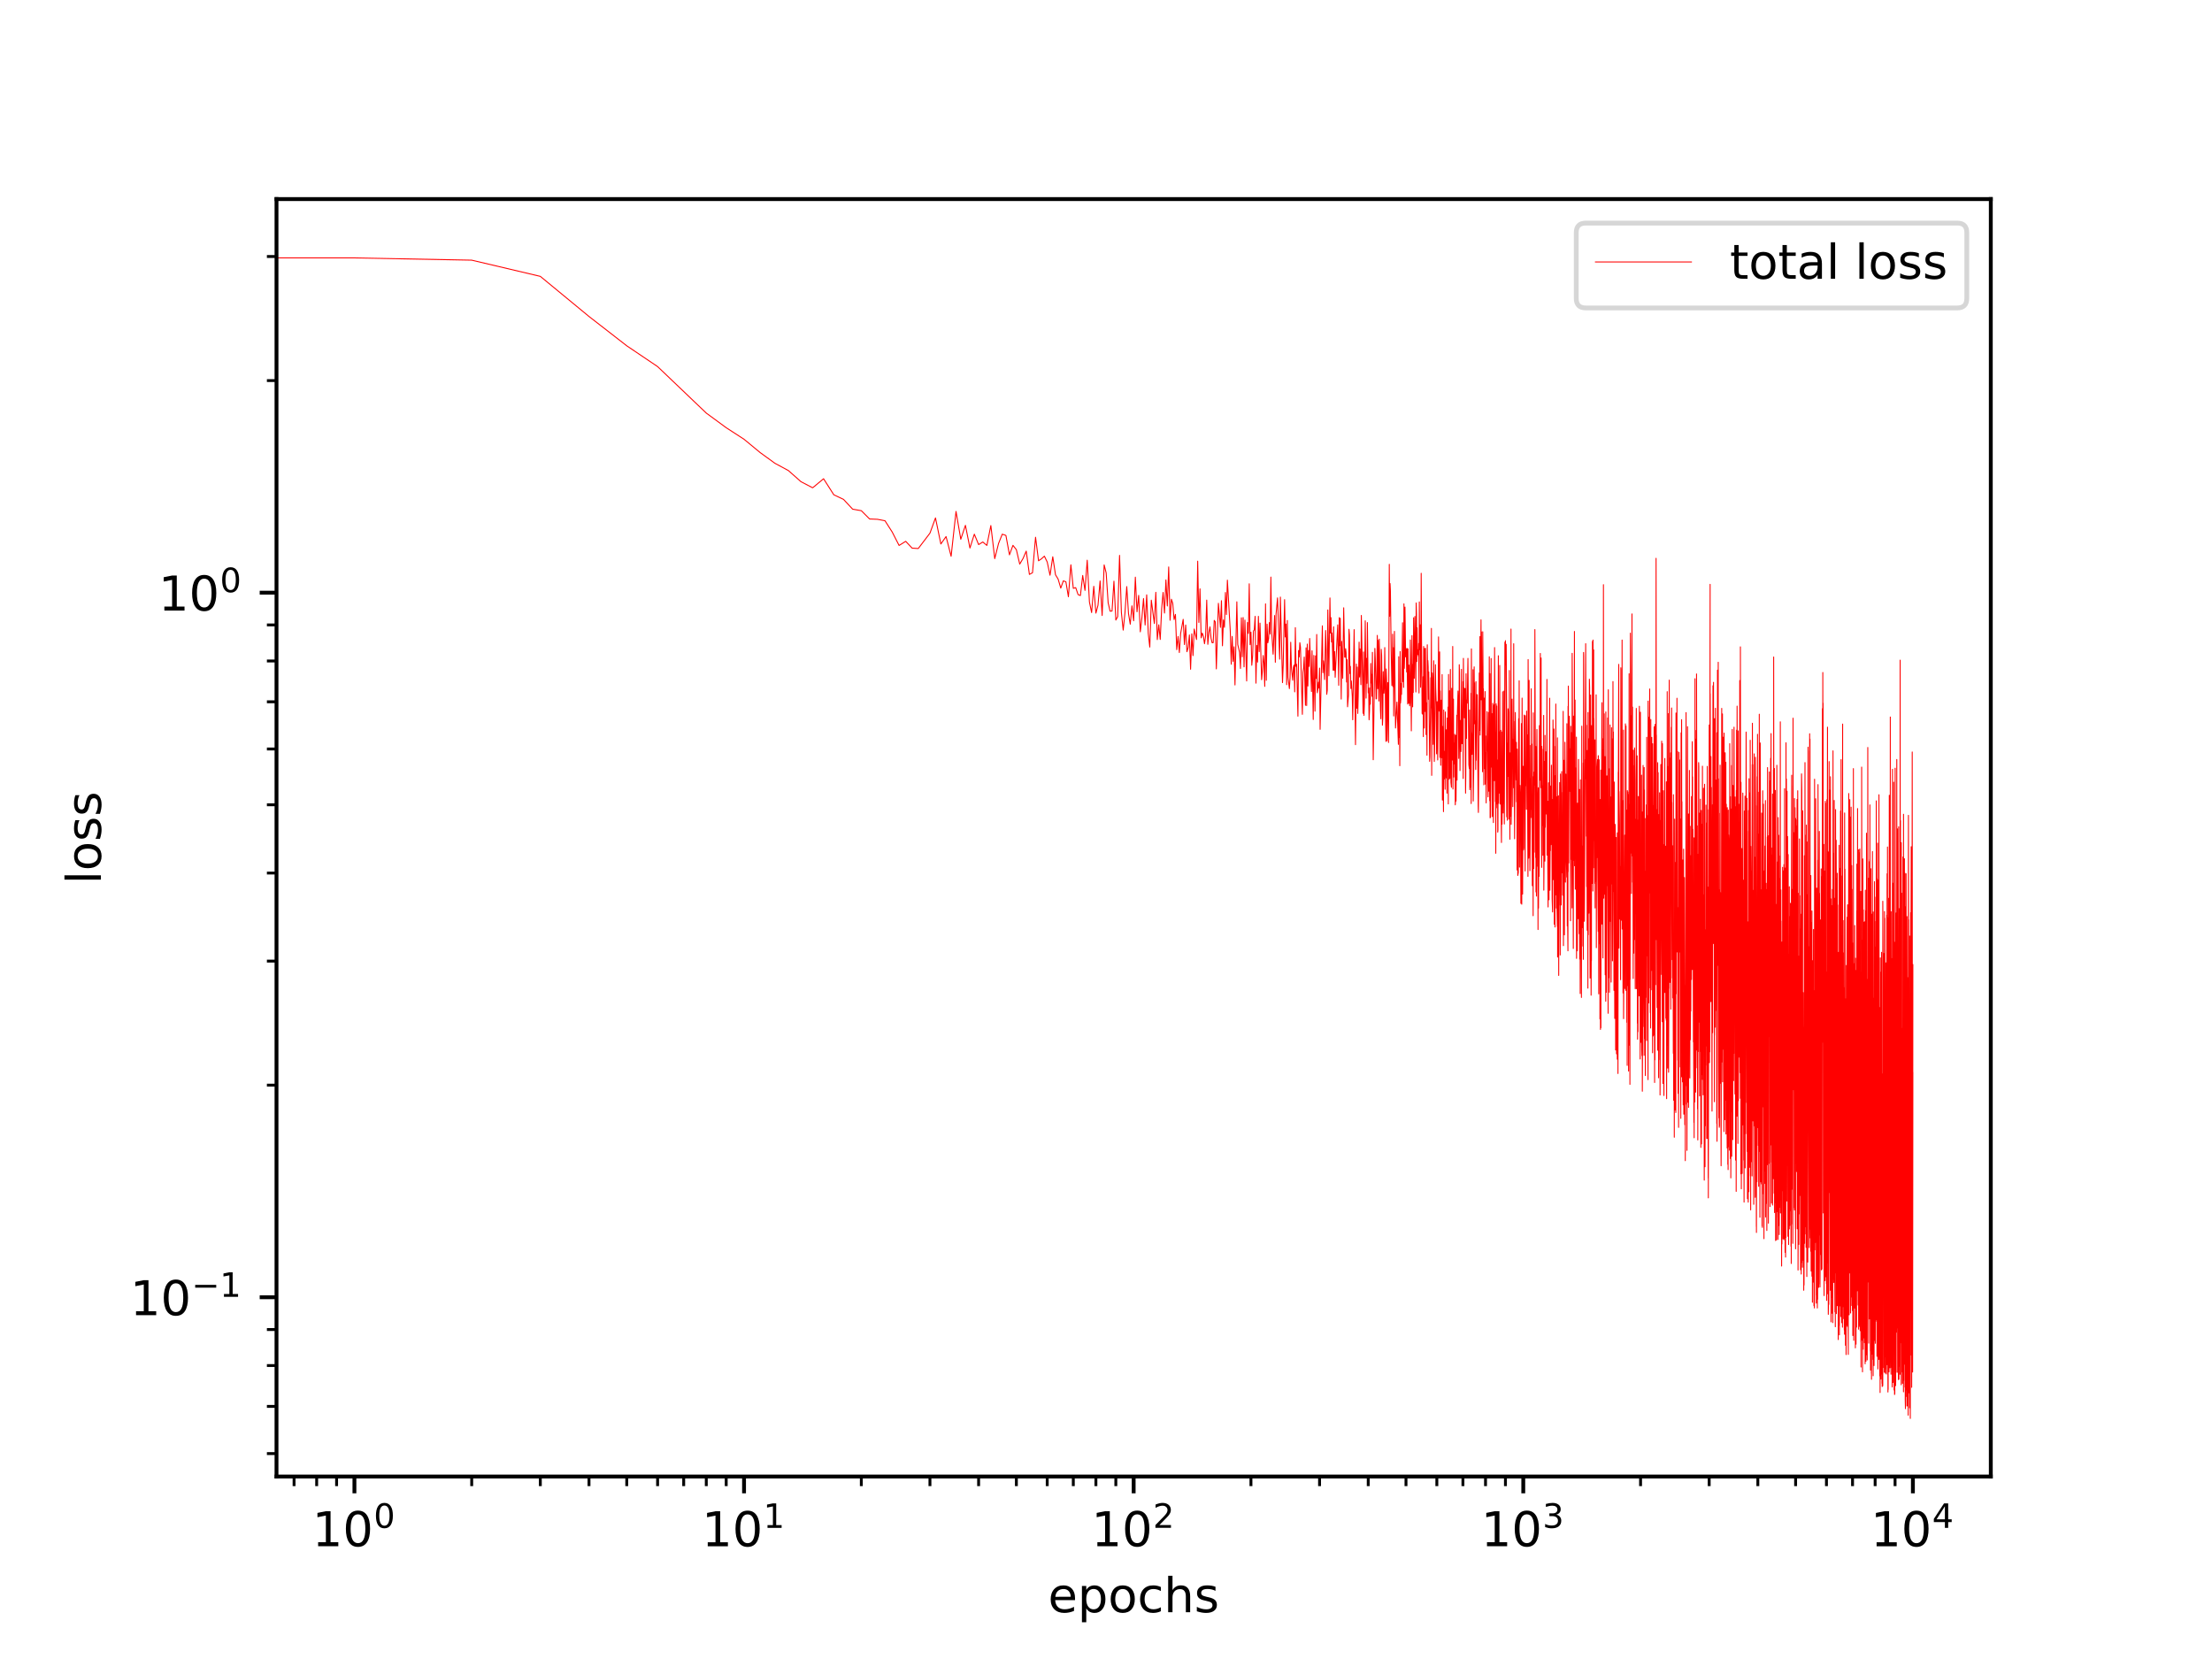 <?xml version="1.0" encoding="utf-8" standalone="no"?>
<!DOCTYPE svg PUBLIC "-//W3C//DTD SVG 1.1//EN"
  "http://www.w3.org/Graphics/SVG/1.1/DTD/svg11.dtd">
<!-- Created with matplotlib (https://matplotlib.org/) -->
<svg height="345.6pt" version="1.1" viewBox="0 0 460.8 345.6" width="460.8pt" xmlns="http://www.w3.org/2000/svg" xmlns:xlink="http://www.w3.org/1999/xlink">
 <defs>
  <style type="text/css">*{stroke-linecap:butt;stroke-linejoin:round;}</style>
 </defs>
 <g id="figure_1">
  <g id="patch_1">
   <path d="M 0 345.6 
L 460.8 345.6 
L 460.8 0 
L 0 0 
z
" style="fill:#ffffff;"/>
  </g>
  <g id="axes_1">
   <g id="patch_2">
    <path d="M 57.6 307.584 
L 414.72 307.584 
L 414.72 41.472 
L 57.6 41.472 
z
" style="fill:#ffffff;"/>
   </g>
   <g id="matplotlib.axis_1">
    <g id="xtick_1">
     <g id="line2d_1">
      <defs>
       <path d="M 0 0 
L 0 3.5 
" id="mffa8fa56d7" style="stroke:#000000;stroke-width:0.8;"/>
      </defs>
      <g>
       <use style="stroke:#000000;stroke-width:0.8;" x="73.833" xlink:href="#mffa8fa56d7" y="307.584"/>
      </g>
     </g>
     <g id="text_1">
      <!-- $\mathdefault{10^{0}}$ -->
      <g transform="translate(65.033 322.182)scale(0.1 -0.1)">
       <defs>
        <path d="M 12.406 8.297 
L 28.516 8.297 
L 28.516 63.922 
L 10.984 60.406 
L 10.984 69.391 
L 28.422 72.906 
L 38.281 72.906 
L 38.281 8.297 
L 54.391 8.297 
L 54.391 0 
L 12.406 0 
z
" id="DejaVuSans-49"/>
        <path d="M 31.781 66.406 
Q 24.172 66.406 20.328 58.906 
Q 16.5 51.422 16.5 36.375 
Q 16.5 21.391 20.328 13.891 
Q 24.172 6.391 31.781 6.391 
Q 39.453 6.391 43.281 13.891 
Q 47.125 21.391 47.125 36.375 
Q 47.125 51.422 43.281 58.906 
Q 39.453 66.406 31.781 66.406 
z
M 31.781 74.219 
Q 44.047 74.219 50.516 64.516 
Q 56.984 54.828 56.984 36.375 
Q 56.984 17.969 50.516 8.266 
Q 44.047 -1.422 31.781 -1.422 
Q 19.531 -1.422 13.062 8.266 
Q 6.594 17.969 6.594 36.375 
Q 6.594 54.828 13.062 64.516 
Q 19.531 74.219 31.781 74.219 
z
" id="DejaVuSans-48"/>
       </defs>
       <use transform="translate(0 0.766)" xlink:href="#DejaVuSans-49"/>
       <use transform="translate(63.623 0.766)" xlink:href="#DejaVuSans-48"/>
       <use transform="translate(128.203 39.047)scale(0.7)" xlink:href="#DejaVuSans-48"/>
      </g>
     </g>
    </g>
    <g id="xtick_2">
     <g id="line2d_2">
      <g>
       <use style="stroke:#000000;stroke-width:0.8;" x="154.997" xlink:href="#mffa8fa56d7" y="307.584"/>
      </g>
     </g>
     <g id="text_2">
      <!-- $\mathdefault{10^{1}}$ -->
      <g transform="translate(146.197 322.182)scale(0.1 -0.1)">
       <use transform="translate(0 0.684)" xlink:href="#DejaVuSans-49"/>
       <use transform="translate(63.623 0.684)" xlink:href="#DejaVuSans-48"/>
       <use transform="translate(128.203 38.966)scale(0.7)" xlink:href="#DejaVuSans-49"/>
      </g>
     </g>
    </g>
    <g id="xtick_3">
     <g id="line2d_3">
      <g>
       <use style="stroke:#000000;stroke-width:0.8;" x="236.162" xlink:href="#mffa8fa56d7" y="307.584"/>
      </g>
     </g>
     <g id="text_3">
      <!-- $\mathdefault{10^{2}}$ -->
      <g transform="translate(227.362 322.182)scale(0.1 -0.1)">
       <defs>
        <path d="M 19.188 8.297 
L 53.609 8.297 
L 53.609 0 
L 7.328 0 
L 7.328 8.297 
Q 12.938 14.109 22.625 23.891 
Q 32.328 33.688 34.812 36.531 
Q 39.547 41.844 41.422 45.531 
Q 43.312 49.219 43.312 52.781 
Q 43.312 58.594 39.234 62.25 
Q 35.156 65.922 28.609 65.922 
Q 23.969 65.922 18.812 64.312 
Q 13.672 62.703 7.812 59.422 
L 7.812 69.391 
Q 13.766 71.781 18.938 73 
Q 24.125 74.219 28.422 74.219 
Q 39.75 74.219 46.484 68.547 
Q 53.219 62.891 53.219 53.422 
Q 53.219 48.922 51.531 44.891 
Q 49.859 40.875 45.406 35.406 
Q 44.188 33.984 37.641 27.219 
Q 31.109 20.453 19.188 8.297 
z
" id="DejaVuSans-50"/>
       </defs>
       <use transform="translate(0 0.766)" xlink:href="#DejaVuSans-49"/>
       <use transform="translate(63.623 0.766)" xlink:href="#DejaVuSans-48"/>
       <use transform="translate(128.203 39.047)scale(0.7)" xlink:href="#DejaVuSans-50"/>
      </g>
     </g>
    </g>
    <g id="xtick_4">
     <g id="line2d_4">
      <g>
       <use style="stroke:#000000;stroke-width:0.8;" x="317.326" xlink:href="#mffa8fa56d7" y="307.584"/>
      </g>
     </g>
     <g id="text_4">
      <!-- $\mathdefault{10^{3}}$ -->
      <g transform="translate(308.526 322.182)scale(0.1 -0.1)">
       <defs>
        <path d="M 40.578 39.312 
Q 47.656 37.797 51.625 33 
Q 55.609 28.219 55.609 21.188 
Q 55.609 10.406 48.188 4.484 
Q 40.766 -1.422 27.094 -1.422 
Q 22.516 -1.422 17.656 -0.516 
Q 12.797 0.391 7.625 2.203 
L 7.625 11.719 
Q 11.719 9.328 16.594 8.109 
Q 21.484 6.891 26.812 6.891 
Q 36.078 6.891 40.938 10.547 
Q 45.797 14.203 45.797 21.188 
Q 45.797 27.641 41.281 31.266 
Q 36.766 34.906 28.719 34.906 
L 20.219 34.906 
L 20.219 43.016 
L 29.109 43.016 
Q 36.375 43.016 40.234 45.922 
Q 44.094 48.828 44.094 54.297 
Q 44.094 59.906 40.109 62.906 
Q 36.141 65.922 28.719 65.922 
Q 24.656 65.922 20.016 65.031 
Q 15.375 64.156 9.812 62.312 
L 9.812 71.094 
Q 15.438 72.656 20.344 73.438 
Q 25.25 74.219 29.594 74.219 
Q 40.828 74.219 47.359 69.109 
Q 53.906 64.016 53.906 55.328 
Q 53.906 49.266 50.438 45.094 
Q 46.969 40.922 40.578 39.312 
z
" id="DejaVuSans-51"/>
       </defs>
       <use transform="translate(0 0.766)" xlink:href="#DejaVuSans-49"/>
       <use transform="translate(63.623 0.766)" xlink:href="#DejaVuSans-48"/>
       <use transform="translate(128.203 39.047)scale(0.7)" xlink:href="#DejaVuSans-51"/>
      </g>
     </g>
    </g>
    <g id="xtick_5">
     <g id="line2d_5">
      <g>
       <use style="stroke:#000000;stroke-width:0.8;" x="398.491" xlink:href="#mffa8fa56d7" y="307.584"/>
      </g>
     </g>
     <g id="text_5">
      <!-- $\mathdefault{10^{4}}$ -->
      <g transform="translate(389.691 322.182)scale(0.1 -0.1)">
       <defs>
        <path d="M 37.797 64.312 
L 12.891 25.391 
L 37.797 25.391 
z
M 35.203 72.906 
L 47.609 72.906 
L 47.609 25.391 
L 58.016 25.391 
L 58.016 17.188 
L 47.609 17.188 
L 47.609 0 
L 37.797 0 
L 37.797 17.188 
L 4.891 17.188 
L 4.891 26.703 
z
" id="DejaVuSans-52"/>
       </defs>
       <use transform="translate(0 0.684)" xlink:href="#DejaVuSans-49"/>
       <use transform="translate(63.623 0.684)" xlink:href="#DejaVuSans-48"/>
       <use transform="translate(128.203 38.966)scale(0.7)" xlink:href="#DejaVuSans-52"/>
      </g>
     </g>
    </g>
    <g id="xtick_6">
     <g id="line2d_6">
      <defs>
       <path d="M 0 0 
L 0 2 
" id="m51bdd25c15" style="stroke:#000000;stroke-width:0.6;"/>
      </defs>
      <g>
       <use style="stroke:#000000;stroke-width:0.6;" x="61.26" xlink:href="#m51bdd25c15" y="307.584"/>
      </g>
     </g>
    </g>
    <g id="xtick_7">
     <g id="line2d_7">
      <g>
       <use style="stroke:#000000;stroke-width:0.6;" x="65.967" xlink:href="#m51bdd25c15" y="307.584"/>
      </g>
     </g>
    </g>
    <g id="xtick_8">
     <g id="line2d_8">
      <g>
       <use style="stroke:#000000;stroke-width:0.6;" x="70.119" xlink:href="#m51bdd25c15" y="307.584"/>
      </g>
     </g>
    </g>
    <g id="xtick_9">
     <g id="line2d_9">
      <g>
       <use style="stroke:#000000;stroke-width:0.6;" x="98.266" xlink:href="#m51bdd25c15" y="307.584"/>
      </g>
     </g>
    </g>
    <g id="xtick_10">
     <g id="line2d_10">
      <g>
       <use style="stroke:#000000;stroke-width:0.6;" x="112.558" xlink:href="#m51bdd25c15" y="307.584"/>
      </g>
     </g>
    </g>
    <g id="xtick_11">
     <g id="line2d_11">
      <g>
       <use style="stroke:#000000;stroke-width:0.6;" x="122.699" xlink:href="#m51bdd25c15" y="307.584"/>
      </g>
     </g>
    </g>
    <g id="xtick_12">
     <g id="line2d_12">
      <g>
       <use style="stroke:#000000;stroke-width:0.6;" x="130.564" xlink:href="#m51bdd25c15" y="307.584"/>
      </g>
     </g>
    </g>
    <g id="xtick_13">
     <g id="line2d_13">
      <g>
       <use style="stroke:#000000;stroke-width:0.6;" x="136.991" xlink:href="#m51bdd25c15" y="307.584"/>
      </g>
     </g>
    </g>
    <g id="xtick_14">
     <g id="line2d_14">
      <g>
       <use style="stroke:#000000;stroke-width:0.6;" x="142.425" xlink:href="#m51bdd25c15" y="307.584"/>
      </g>
     </g>
    </g>
    <g id="xtick_15">
     <g id="line2d_15">
      <g>
       <use style="stroke:#000000;stroke-width:0.6;" x="147.132" xlink:href="#m51bdd25c15" y="307.584"/>
      </g>
     </g>
    </g>
    <g id="xtick_16">
     <g id="line2d_16">
      <g>
       <use style="stroke:#000000;stroke-width:0.6;" x="151.283" xlink:href="#m51bdd25c15" y="307.584"/>
      </g>
     </g>
    </g>
    <g id="xtick_17">
     <g id="line2d_17">
      <g>
       <use style="stroke:#000000;stroke-width:0.6;" x="179.43" xlink:href="#m51bdd25c15" y="307.584"/>
      </g>
     </g>
    </g>
    <g id="xtick_18">
     <g id="line2d_18">
      <g>
       <use style="stroke:#000000;stroke-width:0.6;" x="193.723" xlink:href="#m51bdd25c15" y="307.584"/>
      </g>
     </g>
    </g>
    <g id="xtick_19">
     <g id="line2d_19">
      <g>
       <use style="stroke:#000000;stroke-width:0.6;" x="203.863" xlink:href="#m51bdd25c15" y="307.584"/>
      </g>
     </g>
    </g>
    <g id="xtick_20">
     <g id="line2d_20">
      <g>
       <use style="stroke:#000000;stroke-width:0.6;" x="211.729" xlink:href="#m51bdd25c15" y="307.584"/>
      </g>
     </g>
    </g>
    <g id="xtick_21">
     <g id="line2d_21">
      <g>
       <use style="stroke:#000000;stroke-width:0.6;" x="218.156" xlink:href="#m51bdd25c15" y="307.584"/>
      </g>
     </g>
    </g>
    <g id="xtick_22">
     <g id="line2d_22">
      <g>
       <use style="stroke:#000000;stroke-width:0.6;" x="223.589" xlink:href="#m51bdd25c15" y="307.584"/>
      </g>
     </g>
    </g>
    <g id="xtick_23">
     <g id="line2d_23">
      <g>
       <use style="stroke:#000000;stroke-width:0.6;" x="228.296" xlink:href="#m51bdd25c15" y="307.584"/>
      </g>
     </g>
    </g>
    <g id="xtick_24">
     <g id="line2d_24">
      <g>
       <use style="stroke:#000000;stroke-width:0.6;" x="232.448" xlink:href="#m51bdd25c15" y="307.584"/>
      </g>
     </g>
    </g>
    <g id="xtick_25">
     <g id="line2d_25">
      <g>
       <use style="stroke:#000000;stroke-width:0.6;" x="260.595" xlink:href="#m51bdd25c15" y="307.584"/>
      </g>
     </g>
    </g>
    <g id="xtick_26">
     <g id="line2d_26">
      <g>
       <use style="stroke:#000000;stroke-width:0.6;" x="274.887" xlink:href="#m51bdd25c15" y="307.584"/>
      </g>
     </g>
    </g>
    <g id="xtick_27">
     <g id="line2d_27">
      <g>
       <use style="stroke:#000000;stroke-width:0.6;" x="285.028" xlink:href="#m51bdd25c15" y="307.584"/>
      </g>
     </g>
    </g>
    <g id="xtick_28">
     <g id="line2d_28">
      <g>
       <use style="stroke:#000000;stroke-width:0.6;" x="292.893" xlink:href="#m51bdd25c15" y="307.584"/>
      </g>
     </g>
    </g>
    <g id="xtick_29">
     <g id="line2d_29">
      <g>
       <use style="stroke:#000000;stroke-width:0.6;" x="299.32" xlink:href="#m51bdd25c15" y="307.584"/>
      </g>
     </g>
    </g>
    <g id="xtick_30">
     <g id="line2d_30">
      <g>
       <use style="stroke:#000000;stroke-width:0.6;" x="304.754" xlink:href="#m51bdd25c15" y="307.584"/>
      </g>
     </g>
    </g>
    <g id="xtick_31">
     <g id="line2d_31">
      <g>
       <use style="stroke:#000000;stroke-width:0.6;" x="309.461" xlink:href="#m51bdd25c15" y="307.584"/>
      </g>
     </g>
    </g>
    <g id="xtick_32">
     <g id="line2d_32">
      <g>
       <use style="stroke:#000000;stroke-width:0.6;" x="313.612" xlink:href="#m51bdd25c15" y="307.584"/>
      </g>
     </g>
    </g>
    <g id="xtick_33">
     <g id="line2d_33">
      <g>
       <use style="stroke:#000000;stroke-width:0.6;" x="341.759" xlink:href="#m51bdd25c15" y="307.584"/>
      </g>
     </g>
    </g>
    <g id="xtick_34">
     <g id="line2d_34">
      <g>
       <use style="stroke:#000000;stroke-width:0.6;" x="356.052" xlink:href="#m51bdd25c15" y="307.584"/>
      </g>
     </g>
    </g>
    <g id="xtick_35">
     <g id="line2d_35">
      <g>
       <use style="stroke:#000000;stroke-width:0.6;" x="366.192" xlink:href="#m51bdd25c15" y="307.584"/>
      </g>
     </g>
    </g>
    <g id="xtick_36">
     <g id="line2d_36">
      <g>
       <use style="stroke:#000000;stroke-width:0.6;" x="374.058" xlink:href="#m51bdd25c15" y="307.584"/>
      </g>
     </g>
    </g>
    <g id="xtick_37">
     <g id="line2d_37">
      <g>
       <use style="stroke:#000000;stroke-width:0.6;" x="380.485" xlink:href="#m51bdd25c15" y="307.584"/>
      </g>
     </g>
    </g>
    <g id="xtick_38">
     <g id="line2d_38">
      <g>
       <use style="stroke:#000000;stroke-width:0.6;" x="385.918" xlink:href="#m51bdd25c15" y="307.584"/>
      </g>
     </g>
    </g>
    <g id="xtick_39">
     <g id="line2d_39">
      <g>
       <use style="stroke:#000000;stroke-width:0.6;" x="390.625" xlink:href="#m51bdd25c15" y="307.584"/>
      </g>
     </g>
    </g>
    <g id="xtick_40">
     <g id="line2d_40">
      <g>
       <use style="stroke:#000000;stroke-width:0.6;" x="394.777" xlink:href="#m51bdd25c15" y="307.584"/>
      </g>
     </g>
    </g>
    <g id="text_6">
     <!-- epochs -->
     <g transform="translate(218.327 335.861)scale(0.1 -0.1)">
      <defs>
       <path d="M 56.203 29.594 
L 56.203 25.203 
L 14.891 25.203 
Q 15.484 15.922 20.484 11.062 
Q 25.484 6.203 34.422 6.203 
Q 39.594 6.203 44.453 7.469 
Q 49.312 8.734 54.109 11.281 
L 54.109 2.781 
Q 49.266 0.734 44.188 -0.344 
Q 39.109 -1.422 33.891 -1.422 
Q 20.797 -1.422 13.156 6.188 
Q 5.516 13.812 5.516 26.812 
Q 5.516 40.234 12.766 48.109 
Q 20.016 56 32.328 56 
Q 43.359 56 49.781 48.891 
Q 56.203 41.797 56.203 29.594 
z
M 47.219 32.234 
Q 47.125 39.594 43.094 43.984 
Q 39.062 48.391 32.422 48.391 
Q 24.906 48.391 20.391 44.141 
Q 15.875 39.891 15.188 32.172 
z
" id="DejaVuSans-101"/>
       <path d="M 18.109 8.203 
L 18.109 -20.797 
L 9.078 -20.797 
L 9.078 54.688 
L 18.109 54.688 
L 18.109 46.391 
Q 20.953 51.266 25.266 53.625 
Q 29.594 56 35.594 56 
Q 45.562 56 51.781 48.094 
Q 58.016 40.188 58.016 27.297 
Q 58.016 14.406 51.781 6.484 
Q 45.562 -1.422 35.594 -1.422 
Q 29.594 -1.422 25.266 0.953 
Q 20.953 3.328 18.109 8.203 
z
M 48.688 27.297 
Q 48.688 37.203 44.609 42.844 
Q 40.531 48.484 33.406 48.484 
Q 26.266 48.484 22.188 42.844 
Q 18.109 37.203 18.109 27.297 
Q 18.109 17.391 22.188 11.75 
Q 26.266 6.109 33.406 6.109 
Q 40.531 6.109 44.609 11.75 
Q 48.688 17.391 48.688 27.297 
z
" id="DejaVuSans-112"/>
       <path d="M 30.609 48.391 
Q 23.391 48.391 19.188 42.75 
Q 14.984 37.109 14.984 27.297 
Q 14.984 17.484 19.156 11.844 
Q 23.344 6.203 30.609 6.203 
Q 37.797 6.203 41.984 11.859 
Q 46.188 17.531 46.188 27.297 
Q 46.188 37.016 41.984 42.703 
Q 37.797 48.391 30.609 48.391 
z
M 30.609 56 
Q 42.328 56 49.016 48.375 
Q 55.719 40.766 55.719 27.297 
Q 55.719 13.875 49.016 6.219 
Q 42.328 -1.422 30.609 -1.422 
Q 18.844 -1.422 12.172 6.219 
Q 5.516 13.875 5.516 27.297 
Q 5.516 40.766 12.172 48.375 
Q 18.844 56 30.609 56 
z
" id="DejaVuSans-111"/>
       <path d="M 48.781 52.594 
L 48.781 44.188 
Q 44.969 46.297 41.141 47.344 
Q 37.312 48.391 33.406 48.391 
Q 24.656 48.391 19.812 42.844 
Q 14.984 37.312 14.984 27.297 
Q 14.984 17.281 19.812 11.734 
Q 24.656 6.203 33.406 6.203 
Q 37.312 6.203 41.141 7.25 
Q 44.969 8.297 48.781 10.406 
L 48.781 2.094 
Q 45.016 0.344 40.984 -0.531 
Q 36.969 -1.422 32.422 -1.422 
Q 20.062 -1.422 12.781 6.344 
Q 5.516 14.109 5.516 27.297 
Q 5.516 40.672 12.859 48.328 
Q 20.219 56 33.016 56 
Q 37.156 56 41.109 55.141 
Q 45.062 54.297 48.781 52.594 
z
" id="DejaVuSans-99"/>
       <path d="M 54.891 33.016 
L 54.891 0 
L 45.906 0 
L 45.906 32.719 
Q 45.906 40.484 42.875 44.328 
Q 39.844 48.188 33.797 48.188 
Q 26.516 48.188 22.312 43.547 
Q 18.109 38.922 18.109 30.906 
L 18.109 0 
L 9.078 0 
L 9.078 75.984 
L 18.109 75.984 
L 18.109 46.188 
Q 21.344 51.125 25.703 53.562 
Q 30.078 56 35.797 56 
Q 45.219 56 50.047 50.172 
Q 54.891 44.344 54.891 33.016 
z
" id="DejaVuSans-104"/>
       <path d="M 44.281 53.078 
L 44.281 44.578 
Q 40.484 46.531 36.375 47.5 
Q 32.281 48.484 27.875 48.484 
Q 21.188 48.484 17.844 46.438 
Q 14.5 44.391 14.5 40.281 
Q 14.5 37.156 16.891 35.375 
Q 19.281 33.594 26.516 31.984 
L 29.594 31.297 
Q 39.156 29.25 43.188 25.516 
Q 47.219 21.781 47.219 15.094 
Q 47.219 7.469 41.188 3.016 
Q 35.156 -1.422 24.609 -1.422 
Q 20.219 -1.422 15.453 -0.562 
Q 10.688 0.297 5.422 2 
L 5.422 11.281 
Q 10.406 8.688 15.234 7.391 
Q 20.062 6.109 24.812 6.109 
Q 31.156 6.109 34.562 8.281 
Q 37.984 10.453 37.984 14.406 
Q 37.984 18.062 35.516 20.016 
Q 33.062 21.969 24.703 23.781 
L 21.578 24.516 
Q 13.234 26.266 9.516 29.906 
Q 5.812 33.547 5.812 39.891 
Q 5.812 47.609 11.281 51.797 
Q 16.75 56 26.812 56 
Q 31.781 56 36.172 55.266 
Q 40.578 54.547 44.281 53.078 
z
" id="DejaVuSans-115"/>
      </defs>
      <use xlink:href="#DejaVuSans-101"/>
      <use x="61.523" xlink:href="#DejaVuSans-112"/>
      <use x="125" xlink:href="#DejaVuSans-111"/>
      <use x="186.182" xlink:href="#DejaVuSans-99"/>
      <use x="241.162" xlink:href="#DejaVuSans-104"/>
      <use x="304.541" xlink:href="#DejaVuSans-115"/>
     </g>
    </g>
   </g>
   <g id="matplotlib.axis_2">
    <g id="ytick_1">
     <g id="line2d_41">
      <defs>
       <path d="M 0 0 
L -3.5 0 
" id="mb2033ab0e5" style="stroke:#000000;stroke-width:0.8;"/>
      </defs>
      <g>
       <use style="stroke:#000000;stroke-width:0.8;" x="57.6" xlink:href="#mb2033ab0e5" y="270.244"/>
      </g>
     </g>
     <g id="text_7">
      <!-- $\mathdefault{10^{-1}}$ -->
      <g transform="translate(27.1 274.043)scale(0.1 -0.1)">
       <defs>
        <path d="M 10.594 35.5 
L 73.188 35.5 
L 73.188 27.203 
L 10.594 27.203 
z
" id="DejaVuSans-8722"/>
       </defs>
       <use transform="translate(0 0.684)" xlink:href="#DejaVuSans-49"/>
       <use transform="translate(63.623 0.684)" xlink:href="#DejaVuSans-48"/>
       <use transform="translate(128.203 38.966)scale(0.7)" xlink:href="#DejaVuSans-8722"/>
       <use transform="translate(186.855 38.966)scale(0.7)" xlink:href="#DejaVuSans-49"/>
      </g>
     </g>
    </g>
    <g id="ytick_2">
     <g id="line2d_42">
      <g>
       <use style="stroke:#000000;stroke-width:0.8;" x="57.6" xlink:href="#mb2033ab0e5" y="123.466"/>
      </g>
     </g>
     <g id="text_8">
      <!-- $\mathdefault{10^{0}}$ -->
      <g transform="translate(33 127.265)scale(0.1 -0.1)">
       <use transform="translate(0 0.766)" xlink:href="#DejaVuSans-49"/>
       <use transform="translate(63.623 0.766)" xlink:href="#DejaVuSans-48"/>
       <use transform="translate(128.203 39.047)scale(0.7)" xlink:href="#DejaVuSans-48"/>
      </g>
     </g>
    </g>
    <g id="ytick_3">
     <g id="line2d_43">
      <defs>
       <path d="M 0 0 
L -2 0 
" id="m56ae88ea22" style="stroke:#000000;stroke-width:0.6;"/>
      </defs>
      <g>
       <use style="stroke:#000000;stroke-width:0.6;" x="57.6" xlink:href="#m56ae88ea22" y="302.806"/>
      </g>
     </g>
    </g>
    <g id="ytick_4">
     <g id="line2d_44">
      <g>
       <use style="stroke:#000000;stroke-width:0.6;" x="57.6" xlink:href="#m56ae88ea22" y="292.98"/>
      </g>
     </g>
    </g>
    <g id="ytick_5">
     <g id="line2d_45">
      <g>
       <use style="stroke:#000000;stroke-width:0.6;" x="57.6" xlink:href="#m56ae88ea22" y="284.468"/>
      </g>
     </g>
    </g>
    <g id="ytick_6">
     <g id="line2d_46">
      <g>
       <use style="stroke:#000000;stroke-width:0.6;" x="57.6" xlink:href="#m56ae88ea22" y="276.96"/>
      </g>
     </g>
    </g>
    <g id="ytick_7">
     <g id="line2d_47">
      <g>
       <use style="stroke:#000000;stroke-width:0.6;" x="57.6" xlink:href="#m56ae88ea22" y="226.059"/>
      </g>
     </g>
    </g>
    <g id="ytick_8">
     <g id="line2d_48">
      <g>
       <use style="stroke:#000000;stroke-width:0.6;" x="57.6" xlink:href="#m56ae88ea22" y="200.213"/>
      </g>
     </g>
    </g>
    <g id="ytick_9">
     <g id="line2d_49">
      <g>
       <use style="stroke:#000000;stroke-width:0.6;" x="57.6" xlink:href="#m56ae88ea22" y="181.875"/>
      </g>
     </g>
    </g>
    <g id="ytick_10">
     <g id="line2d_50">
      <g>
       <use style="stroke:#000000;stroke-width:0.6;" x="57.6" xlink:href="#m56ae88ea22" y="167.65"/>
      </g>
     </g>
    </g>
    <g id="ytick_11">
     <g id="line2d_51">
      <g>
       <use style="stroke:#000000;stroke-width:0.6;" x="57.6" xlink:href="#m56ae88ea22" y="156.028"/>
      </g>
     </g>
    </g>
    <g id="ytick_12">
     <g id="line2d_52">
      <g>
       <use style="stroke:#000000;stroke-width:0.6;" x="57.6" xlink:href="#m56ae88ea22" y="146.202"/>
      </g>
     </g>
    </g>
    <g id="ytick_13">
     <g id="line2d_53">
      <g>
       <use style="stroke:#000000;stroke-width:0.6;" x="57.6" xlink:href="#m56ae88ea22" y="137.69"/>
      </g>
     </g>
    </g>
    <g id="ytick_14">
     <g id="line2d_54">
      <g>
       <use style="stroke:#000000;stroke-width:0.6;" x="57.6" xlink:href="#m56ae88ea22" y="130.182"/>
      </g>
     </g>
    </g>
    <g id="ytick_15">
     <g id="line2d_55">
      <g>
       <use style="stroke:#000000;stroke-width:0.6;" x="57.6" xlink:href="#m56ae88ea22" y="79.281"/>
      </g>
     </g>
    </g>
    <g id="ytick_16">
     <g id="line2d_56">
      <g>
       <use style="stroke:#000000;stroke-width:0.6;" x="57.6" xlink:href="#m56ae88ea22" y="53.435"/>
      </g>
     </g>
    </g>
    <g id="text_9">
     <!-- loss -->
     <g transform="translate(21.02 184.186)rotate(-90)scale(0.1 -0.1)">
      <defs>
       <path d="M 9.422 75.984 
L 18.406 75.984 
L 18.406 0 
L 9.422 0 
z
" id="DejaVuSans-108"/>
      </defs>
      <use xlink:href="#DejaVuSans-108"/>
      <use x="27.783" xlink:href="#DejaVuSans-111"/>
      <use x="88.965" xlink:href="#DejaVuSans-115"/>
      <use x="141.064" xlink:href="#DejaVuSans-115"/>
     </g>
    </g>
   </g>
   <g id="line2d_57">
    <path clip-path="url(#pd6dfee64fe)" d="M -1 53.727 
L 73.833 53.727 
L 98.266 54.197 
L 112.558 57.572 
L 122.699 65.928 
L 130.564 72.037 
L 136.991 76.368 
L 147.132 86.056 
L 151.283 89.101 
L 154.997 91.506 
L 158.357 94.282 
L 161.424 96.506 
L 164.245 98.033 
L 166.858 100.345 
L 169.29 101.615 
L 171.565 99.733 
L 173.702 103.079 
L 175.716 104.026 
L 177.622 106.068 
L 179.43 106.387 
L 181.15 108.11 
L 182.79 108.18 
L 184.357 108.48 
L 185.857 110.82 
L 187.296 113.627 
L 188.678 112.767 
L 190.009 114.185 
L 191.291 114.266 
L 193.723 111.071 
L 194.878 107.891 
L 195.997 113.324 
L 197.082 111.773 
L 198.134 115.883 
L 199.156 106.54 
L 200.149 112.337 
L 201.115 109.435 
L 202.055 114.165 
L 202.971 111.276 
L 203.863 113.449 
L 204.734 112.906 
L 205.583 113.618 
L 206.412 109.479 
L 207.223 116.373 
L 208.015 113.216 
L 208.79 111.279 
L 209.548 111.54 
L 210.29 115.584 
L 211.017 113.602 
L 211.729 114.509 
L 212.427 117.517 
L 213.111 116.353 
L 213.783 114.806 
L 214.442 119.66 
L 215.088 119.315 
L 215.724 111.918 
L 216.347 116.824 
L 216.961 116.409 
L 217.563 115.857 
L 218.156 117.079 
L 218.738 119.833 
L 219.311 115.983 
L 219.875 119.725 
L 220.43 120.645 
L 220.977 122.511 
L 221.515 121.002 
L 222.045 121.197 
L 222.567 124.315 
L 223.082 117.654 
L 223.589 122.562 
L 224.089 122.415 
L 224.582 123.863 
L 225.068 124.064 
L 225.548 119.877 
L 226.021 122.994 
L 226.488 116.698 
L 226.949 125.418 
L 227.404 127.609 
L 227.853 122.137 
L 228.296 127.725 
L 228.734 126.079 
L 229.167 121.022 
L 229.594 128.222 
L 230.016 117.679 
L 230.433 119.341 
L 230.845 125.574 
L 231.253 127.322 
L 231.656 127.295 
L 232.054 121.068 
L 232.448 129.17 
L 232.837 128.448 
L 233.223 115.69 
L 233.604 127.574 
L 233.981 131.265 
L 234.354 127.654 
L 234.723 122.198 
L 235.088 127.827 
L 235.45 130.032 
L 235.807 126.201 
L 236.162 129.321 
L 236.513 120.23 
L 236.86 127.452 
L 237.204 124.027 
L 237.544 131.62 
L 237.882 128.671 
L 238.216 124.692 
L 238.547 130.202 
L 238.875 123.912 
L 239.199 131.92 
L 239.521 134.8 
L 239.84 125.026 
L 240.47 129.889 
L 240.78 123.384 
L 241.088 133.246 
L 241.393 130.152 
L 241.696 133.214 
L 241.996 126.767 
L 242.293 123.417 
L 242.588 127.712 
L 242.881 120.807 
L 243.171 126.241 
L 243.459 118.107 
L 243.744 129.215 
L 244.027 124.828 
L 244.308 125.717 
L 244.587 129.067 
L 244.863 127.984 
L 245.138 135.339 
L 245.41 132.582 
L 245.68 135.939 
L 245.948 131.957 
L 246.478 129.018 
L 246.74 134.276 
L 247 130.203 
L 247.259 135.764 
L 247.515 134.896 
L 247.769 132.27 
L 248.022 139.423 
L 248.273 132.034 
L 248.522 136.575 
L 248.77 131.035 
L 249.259 133.225 
L 249.501 116.901 
L 249.742 129.662 
L 249.981 122.667 
L 250.218 132.876 
L 250.454 131.876 
L 250.688 132.546 
L 250.921 134.102 
L 251.152 132.472 
L 251.382 125.01 
L 251.61 134.231 
L 251.837 131.76 
L 252.062 130.584 
L 252.286 132.972 
L 252.508 133.904 
L 252.729 133.888 
L 252.949 129.234 
L 253.167 129.545 
L 253.384 139.346 
L 253.814 125.68 
L 254.238 130.701 
L 254.449 125.135 
L 254.658 134.534 
L 254.866 129.138 
L 255.073 130.691 
L 255.278 123.428 
L 255.483 128.019 
L 255.686 120.855 
L 256.288 131.419 
L 256.487 138.37 
L 256.684 132.576 
L 256.881 137.779 
L 257.076 134.733 
L 257.27 142.693 
L 257.656 125.365 
L 257.847 134.244 
L 258.226 135.931 
L 258.414 139.254 
L 258.601 128.69 
L 258.787 136.823 
L 258.972 128.646 
L 259.156 138.923 
L 259.339 129.174 
L 259.702 141.863 
L 259.883 129.659 
L 260.062 131.949 
L 260.24 121.615 
L 260.418 134.306 
L 260.595 131.687 
L 260.771 138.59 
L 260.945 136.649 
L 261.12 131.445 
L 261.293 131.195 
L 261.465 128.394 
L 261.637 142.318 
L 261.807 134.441 
L 261.977 137.927 
L 262.146 128.392 
L 262.315 135.746 
L 262.482 129.806 
L 262.815 141.6 
L 262.98 139.775 
L 263.144 136.536 
L 263.308 138.103 
L 263.47 142.993 
L 263.632 125.791 
L 263.794 141.73 
L 263.954 130.01 
L 264.114 133.909 
L 264.273 132.998 
L 264.432 129.693 
L 264.589 132.1 
L 264.746 120.214 
L 264.903 131.271 
L 265.213 136.281 
L 265.521 128.228 
L 265.674 137.965 
L 265.826 127.942 
L 266.129 124.555 
L 266.578 137.321 
L 266.726 124.382 
L 267.168 142.203 
L 267.314 138.493 
L 267.604 124.916 
L 267.748 132.693 
L 267.892 130 
L 268.035 142.637 
L 268.177 129.252 
L 268.319 141.102 
L 268.601 143.455 
L 268.741 141.238 
L 268.881 133.79 
L 269.02 139.13 
L 269.296 141.717 
L 269.434 139.019 
L 269.571 138.547 
L 269.707 144.13 
L 269.843 130.744 
L 269.978 138.813 
L 270.113 138.387 
L 270.381 149.195 
L 270.514 135.513 
L 270.647 136.847 
L 270.779 133.873 
L 270.911 134.851 
L 271.304 148.81 
L 271.433 140.063 
L 271.563 139.116 
L 271.692 136.875 
L 271.948 146.931 
L 272.075 134.951 
L 272.202 146.98 
L 272.329 134.174 
L 272.455 142.918 
L 272.581 135.518 
L 272.706 138.815 
L 272.831 133.008 
L 273.202 144.061 
L 273.326 135.568 
L 273.57 149.885 
L 273.692 136.535 
L 273.934 148.155 
L 274.055 136.631 
L 274.175 141.333 
L 274.295 132.171 
L 274.414 144.326 
L 274.533 143.63 
L 274.651 142.119 
L 274.769 143.343 
L 274.887 139.178 
L 275.004 151.939 
L 275.47 130.374 
L 275.585 140.142 
L 275.7 137.665 
L 275.815 138.891 
L 275.929 141.562 
L 276.156 131.346 
L 276.27 135.557 
L 276.382 144.644 
L 276.495 143.764 
L 276.607 127.061 
L 276.83 140.78 
L 277.052 124.564 
L 277.162 131.884 
L 277.272 128.655 
L 277.382 133.753 
L 277.491 131.862 
L 277.709 139.624 
L 277.817 130.567 
L 277.925 139.66 
L 278.032 135.746 
L 278.14 141.093 
L 278.671 130.166 
L 278.882 142.771 
L 278.987 128.67 
L 279.091 134.515 
L 279.195 128.781 
L 279.403 145.639 
L 279.506 133.607 
L 279.711 141.3 
L 279.916 126.614 
L 280.119 136.899 
L 280.22 136.929 
L 280.321 135.133 
L 280.421 136.044 
L 280.522 142.079 
L 280.622 137.432 
L 280.721 147.241 
L 280.92 144.793 
L 281.019 131.089 
L 281.117 132.275 
L 281.216 140.321 
L 281.314 138.814 
L 281.412 143.434 
L 281.509 141.855 
L 281.703 145.057 
L 281.8 149.945 
L 282.089 131.161 
L 282.375 155.135 
L 282.564 138.335 
L 282.659 147.543 
L 282.753 138.964 
L 282.847 148.625 
L 282.94 145.127 
L 283.127 133.768 
L 283.22 141.04 
L 283.312 135.171 
L 283.497 142.637 
L 283.589 128.203 
L 283.863 143.324 
L 283.954 148.597 
L 284.045 135.802 
L 284.135 149.041 
L 284.226 146.669 
L 284.405 129.317 
L 284.584 145.437 
L 284.673 137.14 
L 284.762 142.343 
L 284.851 129.691 
L 285.028 144.334 
L 285.116 143.318 
L 285.203 149.952 
L 285.291 148.052 
L 285.378 143.311 
L 285.466 146.698 
L 285.552 138.208 
L 285.639 142.265 
L 285.726 140.485 
L 285.812 145.05 
L 285.898 135.89 
L 286.07 158.275 
L 286.41 135.068 
L 286.495 137.234 
L 286.663 145.604 
L 286.747 145.551 
L 286.915 132.356 
L 286.998 143.466 
L 287.082 133.407 
L 287.247 146.04 
L 287.33 133.141 
L 287.577 147.931 
L 287.659 149.745 
L 287.74 135.265 
L 287.822 136.577 
L 287.984 151.073 
L 288.065 149.49 
L 288.146 139.91 
L 288.227 142.883 
L 288.307 144.414 
L 288.387 143.122 
L 288.467 134.899 
L 288.706 154.448 
L 288.786 139.35 
L 288.865 141.447 
L 288.944 154.331 
L 289.101 142.2 
L 289.258 154.682 
L 289.414 117.56 
L 289.491 128.384 
L 289.569 121.557 
L 289.646 123.074 
L 289.801 135.323 
L 289.954 142.825 
L 290.031 140.247 
L 290.107 132.108 
L 290.183 143.035 
L 290.259 134.932 
L 290.335 149.152 
L 290.487 131.525 
L 290.712 151.663 
L 290.937 147.517 
L 291.011 146.259 
L 291.307 155.066 
L 291.381 136.795 
L 291.454 153.656 
L 291.528 146.728 
L 291.601 159.514 
L 291.674 135.72 
L 291.747 146.479 
L 291.82 145.593 
L 291.892 142.405 
L 291.965 144.667 
L 292.181 129.725 
L 292.253 142.003 
L 292.325 137.498 
L 292.396 143.208 
L 292.468 125.792 
L 292.539 139.237 
L 292.61 136.912 
L 292.681 126.465 
L 292.823 136.842 
L 292.893 135.142 
L 292.964 135.818 
L 293.034 139.994 
L 293.104 135.059 
L 293.244 146.664 
L 293.314 135.172 
L 293.453 146.491 
L 293.522 138.554 
L 293.66 147.043 
L 293.729 146.478 
L 293.798 133.315 
L 293.867 137.821 
L 294.004 152.253 
L 294.14 132.406 
L 294.276 147.254 
L 294.344 138.416 
L 294.411 144.257 
L 294.479 128.691 
L 294.546 136.56 
L 294.613 141.302 
L 294.747 128.415 
L 294.947 144.154 
L 295.014 125.603 
L 295.08 127.969 
L 295.146 137.827 
L 295.212 130.789 
L 295.278 136.324 
L 295.344 135.368 
L 295.41 135.651 
L 295.475 136.624 
L 295.541 134.043 
L 295.606 144.365 
L 295.671 125.383 
L 295.736 135.347 
L 295.866 130.168 
L 295.931 143.169 
L 295.996 139.069 
L 296.06 119.426 
L 296.125 132.509 
L 296.253 148.635 
L 296.317 143.472 
L 296.381 148.82 
L 296.445 140.976 
L 296.508 153.455 
L 296.572 134.671 
L 296.635 143.311 
L 296.699 151.658 
L 296.762 135.096 
L 296.825 148.238 
L 296.888 147.943 
L 296.951 135.051 
L 297.076 153.031 
L 297.201 146.41 
L 297.264 157.328 
L 297.326 134.322 
L 297.388 138.729 
L 297.45 137.598 
L 297.512 138.936 
L 297.574 145.672 
L 297.635 139.964 
L 297.82 158.606 
L 297.881 157.663 
L 298.064 141.173 
L 298.125 147.452 
L 298.186 130.903 
L 298.246 161.528 
L 298.307 140.243 
L 298.367 140.194 
L 298.428 141.278 
L 298.548 155.062 
L 298.668 137.645 
L 298.787 158.636 
L 298.847 157.045 
L 298.966 145.478 
L 299.025 138.464 
L 299.084 143.286 
L 299.202 146.891 
L 299.261 157.042 
L 299.379 146.163 
L 299.496 158.316 
L 299.554 152.819 
L 299.671 132.678 
L 299.787 148.13 
L 299.903 135.795 
L 299.96 157.777 
L 300.018 143.946 
L 300.133 159.427 
L 300.248 145.851 
L 300.362 157.877 
L 300.419 140.524 
L 300.476 166.674 
L 300.533 151.309 
L 300.703 169.085 
L 300.759 147.902 
L 300.815 157.323 
L 300.872 162.264 
L 300.928 156.511 
L 301.04 164.423 
L 301.096 148.317 
L 301.152 158.61 
L 301.263 162.061 
L 301.319 152.021 
L 301.429 165.24 
L 301.485 149.574 
L 301.54 150.532 
L 301.595 153.545 
L 301.65 147.299 
L 301.705 167.477 
L 301.76 140.495 
L 301.815 153.527 
L 301.869 162.34 
L 301.924 155.641 
L 301.978 143.902 
L 302.033 162.125 
L 302.087 152.977 
L 302.141 139.451 
L 302.25 162.99 
L 302.358 164.016 
L 302.412 143.382 
L 302.573 158.36 
L 302.626 134.668 
L 302.68 164.381 
L 302.733 149.628 
L 302.786 145.64 
L 302.84 161.874 
L 302.893 154.769 
L 302.999 159.133 
L 303.052 152.971 
L 303.104 154.287 
L 303.157 167.666 
L 303.21 166.796 
L 303.262 153.195 
L 303.315 166.878 
L 303.472 148.993 
L 303.524 162.513 
L 303.576 149.47 
L 303.732 143.945 
L 303.784 145.468 
L 303.887 157.997 
L 303.939 153.775 
L 303.99 138.467 
L 304.042 140.258 
L 304.144 160.529 
L 304.195 154.226 
L 304.247 155.256 
L 304.298 150.057 
L 304.349 156.56 
L 304.399 150.051 
L 304.45 139.427 
L 304.501 154.942 
L 304.602 154.888 
L 304.754 141.996 
L 304.804 162.182 
L 304.854 137.146 
L 304.904 144.002 
L 305.005 143.352 
L 305.055 149.549 
L 305.104 149.329 
L 305.204 143.426 
L 305.303 165.233 
L 305.353 161.376 
L 305.402 140.359 
L 305.452 149.512 
L 305.501 153.837 
L 305.55 145.828 
L 305.649 146.49 
L 305.796 137.144 
L 305.991 159.321 
L 306.088 160.128 
L 306.136 147.904 
L 306.185 164.51 
L 306.233 163.2 
L 306.281 156.229 
L 306.329 163.938 
L 306.426 144.429 
L 306.474 167.398 
L 306.521 135.165 
L 306.569 152.333 
L 306.617 153.014 
L 306.665 157.16 
L 306.713 153.622 
L 306.808 155.36 
L 306.855 139.506 
L 306.903 166.872 
L 306.997 160.435 
L 307.092 138.918 
L 307.139 146.049 
L 307.186 142.246 
L 307.233 150.788 
L 307.326 150.164 
L 307.42 160.31 
L 307.467 141.997 
L 307.513 158.389 
L 307.653 144.693 
L 307.699 145.865 
L 307.745 144.732 
L 307.93 167.807 
L 307.976 169.253 
L 308.159 140.189 
L 308.205 152.158 
L 308.296 132.607 
L 308.342 153.142 
L 308.387 144.992 
L 308.523 129.126 
L 308.568 145.787 
L 308.613 131.629 
L 308.838 160.771 
L 308.883 131.605 
L 308.973 144.699 
L 309.017 143.482 
L 309.106 163.503 
L 309.151 145.413 
L 309.24 154.122 
L 309.284 160.132 
L 309.372 144.058 
L 309.417 163.362 
L 309.505 156.785 
L 309.549 158.459 
L 309.593 167.263 
L 309.636 153.314 
L 309.724 156.469 
L 309.768 148.224 
L 309.811 151.772 
L 309.899 162.026 
L 309.985 166.002 
L 310.072 148.424 
L 310.159 164.819 
L 310.202 155.088 
L 310.245 136.807 
L 310.288 155.306 
L 310.331 166.808 
L 310.374 140.333 
L 310.417 170.372 
L 310.46 152.022 
L 310.503 170.244 
L 310.545 164.51 
L 310.631 137.178 
L 310.673 159.809 
L 310.758 148.635 
L 310.885 170.116 
L 310.928 163.75 
L 310.97 146.498 
L 311.012 147.13 
L 311.096 171.359 
L 311.138 161.076 
L 311.222 146.832 
L 311.264 149.984 
L 311.306 162.629 
L 311.348 134.9 
L 311.431 148.523 
L 311.515 166.976 
L 311.556 152.565 
L 311.598 177.757 
L 311.639 157.712 
L 311.68 146.61 
L 311.722 168.289 
L 311.763 162.917 
L 311.804 147.07 
L 311.846 164.454 
L 311.887 158.286 
L 311.928 167.511 
L 311.969 162.246 
L 312.01 173.355 
L 312.051 172.908 
L 312.133 136.603 
L 312.173 167.339 
L 312.255 160.788 
L 312.296 152.459 
L 312.336 156.312 
L 312.377 165.235 
L 312.417 138.614 
L 312.458 149.137 
L 312.498 167.512 
L 312.579 165.226 
L 312.619 152.145 
L 312.66 164.109 
L 312.78 175.511 
L 312.86 152.492 
L 312.9 171.695 
L 312.98 161.984 
L 313.02 144.102 
L 313.06 163.143 
L 313.1 162.199 
L 313.139 169.364 
L 313.179 159.986 
L 313.219 167.377 
L 313.298 143.963 
L 313.337 160.849 
L 313.377 171.651 
L 313.495 133.783 
L 313.573 137.656 
L 313.612 133.464 
L 313.652 138.527 
L 313.691 137.471 
L 313.885 170.164 
L 313.769 134.226 
L 313.924 156.308 
L 313.963 154.877 
L 314.002 170.871 
L 314.041 154.805 
L 314.079 158.592 
L 314.118 161.748 
L 314.156 147.65 
L 314.234 148.713 
L 314.31 170.638 
L 314.349 152.155 
L 314.387 161.89 
L 314.425 139.666 
L 314.464 165.85 
L 314.502 165.086 
L 314.54 174.835 
L 314.578 156.832 
L 314.654 165.683 
L 314.73 170.053 
L 314.768 131.044 
L 314.806 171.735 
L 314.882 165.587 
L 314.995 145.634 
L 315.033 150.543 
L 315.108 157.404 
L 315.145 168.038 
L 315.183 153.998 
L 315.22 158.026 
L 315.258 164.121 
L 315.295 160.399 
L 315.332 134.097 
L 315.369 162.763 
L 315.407 150.283 
L 315.518 174.734 
L 315.666 148.42 
L 315.814 162.481 
L 315.851 161.92 
L 315.887 154.654 
L 315.924 167.02 
L 315.997 157.619 
L 316.034 181.221 
L 316.07 156.055 
L 316.143 167.684 
L 316.18 182.378 
L 316.289 181.753 
L 316.361 149.719 
L 316.398 163.033 
L 316.434 160.665 
L 316.47 141.812 
L 316.506 160.149 
L 316.542 180.639 
L 316.614 164.991 
L 316.65 163.613 
L 316.686 164.882 
L 316.722 165.22 
L 316.829 188.184 
L 316.936 150.729 
L 317.008 188.366 
L 317.043 174.287 
L 317.079 145.426 
L 317.15 165.129 
L 317.185 186.261 
L 317.256 170.955 
L 317.326 159.626 
L 317.362 177.076 
L 317.432 176.635 
L 317.502 148.951 
L 317.607 150.66 
L 317.712 181.444 
L 317.747 149.073 
L 317.816 162.385 
L 317.92 163.712 
L 317.955 160.095 
L 317.99 168.603 
L 318.024 148.127 
L 318.093 156.589 
L 318.128 158.336 
L 318.162 153.093 
L 318.3 182.566 
L 318.334 137.391 
L 318.402 160.485 
L 318.471 178.778 
L 318.505 177.921 
L 318.539 141.725 
L 318.607 164.055 
L 318.641 162.166 
L 318.709 181.387 
L 318.777 172.524 
L 318.844 155.295 
L 318.878 157.167 
L 318.945 168.627 
L 318.979 143.481 
L 319.013 170.321 
L 319.046 157.915 
L 319.08 155.002 
L 319.214 184.519 
L 319.247 182.07 
L 319.347 161.765 
L 319.38 190.758 
L 319.413 148.498 
L 319.447 166.51 
L 319.48 167.597 
L 319.513 180.924 
L 319.546 164.484 
L 319.579 160.864 
L 319.612 177.532 
L 319.645 161.115 
L 319.711 163.562 
L 319.744 131.151 
L 319.908 178.653 
L 319.941 155.495 
L 319.974 185.801 
L 320.006 174.511 
L 320.039 173.381 
L 320.072 186.669 
L 320.104 162.059 
L 320.169 151.962 
L 320.299 180.487 
L 320.332 176.767 
L 320.364 177.256 
L 320.396 193.641 
L 320.429 165.284 
L 320.461 164.092 
L 320.493 189.184 
L 320.557 170.141 
L 320.59 172.352 
L 320.622 182.563 
L 320.654 178.017 
L 320.686 151.148 
L 320.782 157.771 
L 320.814 162.537 
L 320.878 136.12 
L 320.941 148.061 
L 320.973 164.087 
L 321.005 147.969 
L 321.037 137.066 
L 321.068 156.016 
L 321.163 180.696 
L 321.195 155.486 
L 321.258 167.337 
L 321.29 171.933 
L 321.352 165.18 
L 321.384 163.676 
L 321.415 178.176 
L 321.478 156.08 
L 321.541 165.76 
L 321.572 149.027 
L 321.603 185.441 
L 321.666 177.397 
L 321.728 177.53 
L 321.759 158.605 
L 321.821 179.391 
L 321.852 153.191 
L 321.914 172.34 
L 322.007 164.071 
L 322.038 156.618 
L 322.068 169.591 
L 322.099 162.944 
L 322.13 162.634 
L 322.191 168.893 
L 322.253 141.534 
L 322.283 178.134 
L 322.375 177.892 
L 322.406 166.913 
L 322.436 180.596 
L 322.497 188.94 
L 322.588 163.068 
L 322.679 187.432 
L 322.83 145.448 
L 322.861 185.458 
L 322.951 171.78 
L 322.981 177.205 
L 323.011 163.739 
L 323.071 174.746 
L 323.101 175.965 
L 323.131 172.813 
L 323.19 159.405 
L 323.22 167.43 
L 323.28 166.51 
L 323.339 187.166 
L 323.428 189.986 
L 323.517 149.984 
L 323.547 154.274 
L 323.576 183.248 
L 323.665 167.091 
L 323.694 166.818 
L 323.724 151.872 
L 323.753 166.129 
L 323.782 192.536 
L 323.812 155.485 
L 323.841 166.208 
L 323.929 193.12 
L 323.9 164.364 
L 323.958 178.256 
L 323.987 161.6 
L 324.046 184.161 
L 324.075 186.419 
L 324.104 146.661 
L 324.191 178.285 
L 324.22 189.167 
L 324.249 185.752 
L 324.307 165.997 
L 324.336 189.007 
L 324.365 190.025 
L 324.422 193.017 
L 324.451 153.697 
L 324.48 199.382 
L 324.566 190.693 
L 324.623 199.057 
L 324.652 165.775 
L 324.709 203.202 
L 324.738 188.673 
L 324.766 188.549 
L 324.909 163.022 
L 324.937 168.629 
L 325.022 198.944 
L 325.079 161.24 
L 325.135 170.561 
L 325.164 167.483 
L 325.192 175.377 
L 325.22 188.536 
L 325.248 174.357 
L 325.333 160.724 
L 325.305 177.034 
L 325.361 165.058 
L 325.417 181.829 
L 325.501 181.749 
L 325.529 186.48 
L 325.64 148.184 
L 325.696 196.998 
L 325.751 165.802 
L 325.779 158.379 
L 325.807 178.198 
L 325.862 165.744 
L 325.89 194.753 
L 325.918 163.849 
L 325.973 182.304 
L 326 154.621 
L 326.083 166.216 
L 326.11 183.765 
L 326.138 163.284 
L 326.165 168.586 
L 326.193 161.263 
L 326.22 168.823 
L 326.302 178.87 
L 326.384 182.719 
L 326.411 150.762 
L 326.493 192.893 
L 326.547 190.44 
L 326.629 198.074 
L 326.656 147.134 
L 326.683 181.591 
L 326.71 142.917 
L 326.791 179.767 
L 326.925 149.209 
L 326.952 153.076 
L 327.059 164.884 
L 327.086 155.98 
L 327.139 167.896 
L 327.166 191.816 
L 327.219 151.299 
L 327.246 174.835 
L 327.326 152.616 
L 327.299 179.002 
L 327.352 166.116 
L 327.484 189.144 
L 327.511 136.099 
L 327.59 152.115 
L 327.748 197.595 
L 327.8 149.172 
L 327.879 179.239 
L 327.905 178.607 
L 327.983 131.54 
L 328.009 180.357 
L 328.035 148.358 
L 328.061 149.36 
L 328.165 185.241 
L 328.113 145.834 
L 328.191 178.996 
L 328.268 159.989 
L 328.32 164.996 
L 328.423 199.653 
L 328.397 153.549 
L 328.449 185.913 
L 328.475 167.744 
L 328.5 192.823 
L 328.526 189.218 
L 328.577 198.072 
L 328.603 186.889 
L 328.628 167.305 
L 328.705 181.567 
L 328.731 177.836 
L 328.756 182.024 
L 328.782 191.383 
L 328.807 163.905 
L 328.832 158.194 
L 328.858 162.753 
L 328.959 194.511 
L 328.985 176.895 
L 329.035 164.456 
L 329.061 190.718 
L 329.086 199.798 
L 329.111 166.119 
L 329.187 206.977 
L 329.212 200.338 
L 329.237 162.447 
L 329.312 185.822 
L 329.337 185.694 
L 329.388 194.963 
L 329.413 189.661 
L 329.438 207.789 
L 329.488 169.337 
L 329.512 151.27 
L 329.562 193.253 
L 329.612 176.237 
L 329.712 180.872 
L 329.736 197.087 
L 329.786 165.406 
L 329.811 158.947 
L 329.835 199.853 
L 329.885 135.91 
L 329.909 136.596 
L 330.057 191.924 
L 330.204 158.24 
L 330.229 162.273 
L 330.326 134.085 
L 330.448 174.193 
L 330.472 151.095 
L 330.545 184.699 
L 330.593 166.153 
L 330.618 186.721 
L 330.642 193.778 
L 330.666 156.343 
L 330.714 193.89 
L 330.762 177.745 
L 330.786 205.856 
L 330.81 148.411 
L 330.859 194.723 
L 330.883 153.876 
L 330.954 160.378 
L 331.002 190.23 
L 331.05 181.162 
L 331.098 141.487 
L 331.145 143.29 
L 331.241 203.754 
L 331.359 144.784 
L 331.454 207.323 
L 331.501 196 
L 331.525 200.098 
L 331.548 151.167 
L 331.642 164.959 
L 331.689 184.038 
L 331.736 133.615 
L 331.83 185.625 
L 331.853 133.331 
L 331.923 164.303 
L 331.946 180.774 
L 331.993 135.371 
L 332.016 175.1 
L 332.039 149.665 
L 332.132 168.07 
L 332.201 184.03 
L 332.178 165.748 
L 332.224 169.051 
L 332.247 154.124 
L 332.294 189.151 
L 332.317 178.127 
L 332.34 182.764 
L 332.386 174.466 
L 332.455 183.57 
L 332.501 144.739 
L 332.546 197.424 
L 332.615 164.419 
L 332.638 178.698 
L 332.706 159.876 
L 332.797 158.214 
L 332.843 180.631 
L 332.933 194.039 
L 332.956 157.424 
L 333.046 207.04 
L 333.069 193.353 
L 333.114 187.402 
L 333.136 158.268 
L 333.204 195.316 
L 333.226 196.622 
L 333.316 166.549 
L 333.294 212.261 
L 333.338 184.998 
L 333.406 214.446 
L 333.428 182.281 
L 333.45 181.801 
L 333.472 160.432 
L 333.495 214.1 
L 333.539 168.791 
L 333.584 186.242 
L 333.628 164.861 
L 333.717 146.38 
L 333.695 192.508 
L 333.739 161.09 
L 333.805 174.876 
L 333.783 153.856 
L 333.827 167.16 
L 333.849 159.161 
L 333.894 172.28 
L 333.916 199.567 
L 333.938 156.235 
L 333.982 162.305 
L 334.004 170.511 
L 334.026 121.799 
L 334.091 187.108 
L 334.113 161.868 
L 334.179 148.694 
L 334.201 175.094 
L 334.244 157.94 
L 334.288 186.295 
L 334.31 182.564 
L 334.331 157.616 
L 334.397 203.069 
L 334.483 172.264 
L 334.505 208.584 
L 334.527 148.305 
L 334.592 203.75 
L 334.635 206.716 
L 334.742 161.63 
L 334.828 184.499 
L 334.85 163.707 
L 335 211.089 
L 334.914 149.565 
L 335.021 193.603 
L 335.042 143.69 
L 335.127 185.59 
L 335.149 203.658 
L 335.234 189.178 
L 335.318 160.132 
L 335.276 206.719 
L 335.34 181.367 
L 335.361 185.704 
L 335.382 185.412 
L 335.403 151.023 
L 335.445 191.93 
L 335.487 168.658 
L 335.508 166.005 
L 335.634 204.596 
L 335.718 151.601 
L 335.739 170.651 
L 335.76 184.15 
L 335.781 153.881 
L 335.843 180.554 
L 335.885 155.911 
L 335.906 200.166 
L 335.927 195.562 
L 335.948 189.647 
L 336.01 141.982 
L 336.051 181.617 
L 336.093 152.476 
L 336.113 185.732 
L 336.155 177.207 
L 336.217 206.313 
L 336.237 171.584 
L 336.279 162.907 
L 336.299 172.614 
L 336.381 212.161 
L 336.443 204.892 
L 336.463 171.74 
L 336.545 176.331 
L 336.566 218.733 
L 336.668 205.857 
L 336.688 174.46 
L 336.749 219.535 
L 336.769 204.383 
L 336.85 196.525 
L 336.911 220.657 
L 336.931 173.495 
L 337.032 189.34 
L 337.052 223.634 
L 337.113 160.843 
L 337.133 165.065 
L 337.213 138.397 
L 337.253 197.504 
L 337.273 164.888 
L 337.373 171.746 
L 337.433 191.453 
L 337.493 183.31 
L 337.513 180.512 
L 337.592 204.093 
L 337.651 139.107 
L 337.671 139.539 
L 337.77 191.706 
L 337.79 184.327 
L 337.888 185.235 
L 337.908 133.333 
L 337.928 193.533 
L 338.026 178.104 
L 338.104 206.851 
L 338.124 166.753 
L 338.163 197.143 
L 338.202 152.079 
L 338.221 212.211 
L 338.318 193.616 
L 338.338 196.87 
L 338.357 191.635 
L 338.454 173.969 
L 338.474 205.928 
L 338.57 187.096 
L 338.589 188.856 
L 338.609 150.792 
L 338.666 206.321 
L 338.705 172.302 
L 338.724 151.242 
L 338.743 188.433 
L 338.801 179.49 
L 338.82 173.851 
L 338.897 212.973 
L 338.858 170.647 
L 338.916 174.143 
L 338.935 168.733 
L 338.954 179.392 
L 338.973 221.939 
L 339.011 164.693 
L 339.049 205.352 
L 339.106 164.973 
L 339.163 197.239 
L 339.201 165.506 
L 339.258 223.121 
L 339.315 202.638 
L 339.334 199.664 
L 339.371 140.348 
L 339.428 217.743 
L 339.465 169.116 
L 339.541 225.897 
L 339.559 167.553 
L 339.578 204.029 
L 339.634 131.896 
L 339.709 142.576 
L 339.728 177.714 
L 339.821 167.136 
L 339.858 186.153 
L 339.895 149.081 
L 339.914 183.781 
L 339.97 127.887 
L 340.007 173.914 
L 340.081 147.297 
L 340.044 178.282 
L 340.136 157.403 
L 340.228 203.845 
L 340.247 162.711 
L 340.265 156.277 
L 340.284 169.599 
L 340.302 159.446 
L 340.357 198.569 
L 340.412 180.34 
L 340.449 175.79 
L 340.467 195.72 
L 340.522 155.8 
L 340.595 162.661 
L 340.649 205.966 
L 340.704 170.67 
L 340.758 178.612 
L 340.776 176.852 
L 340.813 190.365 
L 340.867 147.573 
L 340.885 205.968 
L 340.975 158.934 
L 341.047 157.446 
L 341.101 213.156 
L 341.173 170.836 
L 341.137 216.496 
L 341.209 204.42 
L 341.226 214.923 
L 341.28 183.547 
L 341.298 165.915 
L 341.352 200.156 
L 341.387 179.547 
L 341.458 207.467 
L 341.441 166.119 
L 341.494 206.324 
L 341.512 147.125 
L 341.6 156.746 
L 341.671 220.608 
L 341.706 191.53 
L 341.724 148.365 
L 341.777 208.556 
L 341.794 189.81 
L 341.882 217.157 
L 341.83 178.597 
L 341.9 207.887 
L 341.97 161.478 
L 341.988 216.67 
L 342.005 218.615 
L 342.04 219.913 
L 342.11 169.142 
L 342.127 227.326 
L 342.215 206.875 
L 342.284 159.443 
L 342.353 188.008 
L 342.423 213.864 
L 342.509 159.881 
L 342.492 219.854 
L 342.544 185.418 
L 342.561 164.556 
L 342.578 216.365 
L 342.63 194.437 
L 342.664 211.048 
L 342.681 198.591 
L 342.698 170.513 
L 342.75 224.059 
L 342.784 190.39 
L 342.835 181.504 
L 342.904 207.743 
L 342.938 167.665 
L 343.006 174.999 
L 343.023 216.754 
L 343.04 153.582 
L 343.108 198 
L 343.142 199.111 
L 343.193 169.919 
L 343.311 224.914 
L 343.328 146.052 
L 343.412 178.361 
L 343.462 208.937 
L 343.496 165.534 
L 343.513 149.422 
L 343.546 186.011 
L 343.596 155.345 
L 343.663 143.527 
L 343.713 205.811 
L 343.73 173.692 
L 343.797 210.953 
L 343.83 193.285 
L 343.846 214.161 
L 343.896 149.878 
L 343.913 177.148 
L 343.946 171.63 
L 343.962 206.199 
L 344.029 166.125 
L 344.045 202.183 
L 344.095 153.599 
L 344.161 188.375 
L 344.226 167.76 
L 344.243 210.178 
L 344.259 219.319 
L 344.276 154.934 
L 344.374 176.913 
L 344.407 215.81 
L 344.439 167.812 
L 344.488 197.603 
L 344.586 151.403 
L 344.537 215.556 
L 344.602 181.474 
L 344.684 225.506 
L 344.651 176.929 
L 344.7 208.542 
L 344.781 150.902 
L 344.748 220.787 
L 344.813 179.283 
L 344.894 205.126 
L 344.926 152.327 
L 344.958 181.656 
L 344.99 116.303 
L 345.039 165.902 
L 345.055 153.127 
L 345.071 195.745 
L 345.103 168.612 
L 345.199 209.909 
L 345.231 202.968 
L 345.327 158.878 
L 345.311 218.784 
L 345.342 173.725 
L 345.406 217.685 
L 345.422 160.954 
L 345.438 173.049 
L 345.454 170.501 
L 345.517 224.522 
L 345.565 211.083 
L 345.612 169.68 
L 345.675 182.404 
L 345.723 165.147 
L 345.785 220.764 
L 345.88 170.919 
L 345.817 228.107 
L 345.895 205.315 
L 345.974 159.267 
L 346.02 175.645 
L 346.145 202.997 
L 346.161 154.399 
L 346.254 178.503 
L 346.27 212.855 
L 346.316 154.917 
L 346.362 205.908 
L 346.44 177.096 
L 346.409 225.718 
L 346.471 190.165 
L 346.532 218.063 
L 346.517 164.717 
L 346.578 200.402 
L 346.609 179.243 
L 346.624 228.214 
L 346.655 175.966 
L 346.701 185.831 
L 346.762 205.809 
L 346.808 157.996 
L 346.839 206.759 
L 346.93 179.603 
L 346.945 179.86 
L 347.021 212.122 
L 346.976 176.275 
L 347.052 180.998 
L 347.112 212.54 
L 347.143 162.867 
L 347.188 228.873 
L 347.248 163.275 
L 347.324 217.712 
L 347.309 144.083 
L 347.354 181.052 
L 347.369 159.639 
L 347.414 222.502 
L 347.444 162.848 
L 347.564 211.227 
L 347.579 148.652 
L 347.594 223.373 
L 347.668 200.877 
L 347.683 205.915 
L 347.728 141.682 
L 347.802 167.497 
L 347.817 157.873 
L 347.861 196.272 
L 347.876 204.66 
L 347.935 177.676 
L 347.95 200.158 
L 348.039 156.824 
L 348.054 210.232 
L 348.068 169.89 
L 348.083 187.907 
L 348.157 151.508 
L 348.186 178.453 
L 348.23 147.486 
L 348.245 183.28 
L 348.303 199.917 
L 348.289 167.165 
L 348.347 194.188 
L 348.362 181.557 
L 348.391 203.742 
L 348.435 198.941 
L 348.449 207.885 
L 348.493 176.186 
L 348.522 191.279 
L 348.58 219.429 
L 348.609 165.546 
L 348.653 229.221 
L 348.725 208.247 
L 348.754 213.7 
L 348.769 198.574 
L 348.783 236.905 
L 348.855 170.63 
L 348.87 182.5 
L 348.97 231.24 
L 348.942 179.651 
L 348.985 205.111 
L 349.013 213.457 
L 349.085 180.029 
L 349.099 231.756 
L 349.142 148.533 
L 349.185 207.022 
L 349.199 152.327 
L 349.299 182.777 
L 349.342 145.453 
L 349.356 182.006 
L 349.37 198.312 
L 349.384 181.245 
L 349.455 186.983 
L 349.469 156.572 
L 349.526 220.857 
L 349.554 201.116 
L 349.568 227.77 
L 349.653 189.076 
L 349.681 234.857 
L 349.738 183.954 
L 349.766 156.714 
L 349.822 198.125 
L 349.836 159.703 
L 349.878 198.335 
L 349.906 158.316 
L 349.948 197.917 
L 349.962 179.082 
L 350.017 222.26 
L 350.059 194.07 
L 350.073 188.583 
L 350.087 204.698 
L 350.143 232.98 
L 350.129 170.584 
L 350.184 188.124 
L 350.198 152.662 
L 350.254 216.72 
L 350.268 200.155 
L 350.281 224.329 
L 350.309 149.918 
L 350.364 199.598 
L 350.378 167.006 
L 350.406 219.122 
L 350.475 182.303 
L 350.488 225.379 
L 350.557 179.146 
L 350.598 222.997 
L 350.639 230.158 
L 350.722 176.89 
L 350.763 232.103 
L 350.831 182.89 
L 350.98 234.299 
L 350.899 182.813 
L 351.007 216.218 
L 351.102 205.31 
L 351.075 241.791 
L 351.116 208.587 
L 351.129 209.974 
L 351.156 230.033 
L 351.237 148.442 
L 351.372 226.209 
L 351.412 193.768 
L 351.425 239.647 
L 351.546 151.38 
L 351.599 229.613 
L 351.666 221.649 
L 351.732 169.566 
L 351.759 230.699 
L 351.785 171.919 
L 351.798 224.456 
L 351.891 195.798 
L 351.944 160.492 
L 351.957 203.068 
L 351.997 189.255 
L 352.023 224.586 
L 352.089 172.129 
L 352.102 210.83 
L 352.154 178.225 
L 352.128 216.612 
L 352.22 202.574 
L 352.233 210.622 
L 352.285 180.141 
L 352.312 192.769 
L 352.377 165.931 
L 352.364 204.045 
L 352.455 169.026 
L 352.533 201.974 
L 352.52 154.507 
L 352.559 188.987 
L 352.585 161.817 
L 352.637 196.177 
L 352.663 172.751 
L 352.766 217.067 
L 352.792 209.4 
L 352.869 233.817 
L 352.895 174.531 
L 352.92 237.018 
L 353.01 192.015 
L 353.061 229.543 
L 353.087 184.851 
L 353.1 141.39 
L 353.164 217.711 
L 353.189 152.158 
L 353.24 227.513 
L 353.304 172.673 
L 353.342 218.77 
L 353.392 153.941 
L 353.544 222.461 
L 353.418 140.394 
L 353.569 202.22 
L 353.582 172.037 
L 353.632 231.003 
L 353.67 181.387 
L 353.683 237.473 
L 353.745 177.958 
L 353.783 219.071 
L 353.858 158.861 
L 353.896 159.724 
L 353.908 212.933 
L 354.008 193.11 
L 354.058 228.297 
L 354.033 169.389 
L 354.12 217.198 
L 354.219 166.475 
L 354.144 219.009 
L 354.231 190.12 
L 354.244 189.176 
L 354.256 195.123 
L 354.318 239.035 
L 354.281 170.834 
L 354.367 199.915 
L 354.453 238.307 
L 354.404 168.826 
L 354.465 206.074 
L 354.539 171.702 
L 354.527 223.878 
L 354.576 180.899 
L 354.674 224.873 
L 354.649 159.609 
L 354.698 201.068 
L 354.723 179.549 
L 354.784 228.083 
L 354.808 197.144 
L 354.869 164.205 
L 354.832 214.059 
L 354.905 195.565 
L 354.954 186.409 
L 355.026 245.85 
L 355.099 163.369 
L 355.135 219.197 
L 355.231 193.691 
L 355.183 243.057 
L 355.243 210.043 
L 355.267 234.536 
L 355.291 209.973 
L 355.303 221.932 
L 355.387 167.715 
L 355.411 217.904 
L 355.459 171.439 
L 355.519 198.732 
L 355.543 237.188 
L 355.555 182.57 
L 355.626 237.121 
L 355.65 159.645 
L 355.685 237.143 
L 355.733 184.772 
L 355.851 245.408 
L 355.946 168.689 
L 355.875 249.543 
L 355.969 197.889 
L 356.063 151.017 
L 355.993 214.623 
L 356.075 200.708 
L 356.11 221.374 
L 356.122 188.701 
L 356.134 209.199 
L 356.251 121.729 
L 356.181 219.122 
L 356.262 144.506 
L 356.402 208.662 
L 356.414 185.455 
L 356.426 157.61 
L 356.507 200.479 
L 356.518 164.035 
L 356.646 231.471 
L 356.657 217.025 
L 356.738 167.65 
L 356.761 176.111 
L 356.773 215.129 
L 356.842 142.856 
L 356.865 152.931 
L 356.911 171.045 
L 356.956 142.139 
L 356.991 196.56 
L 357.071 187.658 
L 357.128 157.883 
L 357.139 229.515 
L 357.151 198.055 
L 357.162 215.668 
L 357.173 149.7 
L 357.242 192.894 
L 357.321 213.983 
L 357.355 147.536 
L 357.378 210.527 
L 357.468 169.509 
L 357.513 162.504 
L 357.491 185.309 
L 357.536 163.392 
L 357.637 234.06 
L 357.648 152.648 
L 357.682 237.755 
L 357.749 221.374 
L 357.783 139.603 
L 357.861 195.422 
L 357.939 137.954 
L 357.905 201.104 
L 357.961 179.425 
L 358.072 232.885 
L 357.995 162.234 
L 358.083 225.054 
L 358.161 234.846 
L 358.194 185.343 
L 358.205 234.561 
L 358.271 169.426 
L 358.304 213.238 
L 358.316 210.153 
L 358.327 159.397 
L 358.393 225.676 
L 358.415 185.928 
L 358.535 242.852 
L 358.546 239.921 
L 358.666 147.564 
L 358.699 221.237 
L 358.775 152.921 
L 358.84 225.369 
L 358.819 148.718 
L 358.906 216.496 
L 359.003 153.571 
L 358.949 218.561 
L 359.025 184.046 
L 359.122 235.736 
L 359.079 174.034 
L 359.143 223.122 
L 359.154 230.056 
L 359.165 152.712 
L 359.261 217.547 
L 359.304 233.261 
L 359.379 156.812 
L 359.454 229.197 
L 359.497 201.762 
L 359.529 158.795 
L 359.55 236.244 
L 359.592 192.825 
L 359.624 167.539 
L 359.709 226.261 
L 359.804 239.171 
L 359.825 168.248 
L 359.931 242.563 
L 359.941 218.01 
L 360.036 168.761 
L 359.994 243.657 
L 360.046 186.736 
L 360.057 238.941 
L 360.099 173.931 
L 360.151 175.487 
L 360.287 239.609 
L 360.339 154.913 
L 360.401 184.435 
L 360.453 241.351 
L 360.474 165.972 
L 360.515 240.861 
L 360.598 168.531 
L 360.557 245.381 
L 360.629 198.363 
L 360.691 187.094 
L 360.66 224.768 
L 360.722 206.399 
L 360.753 240.883 
L 360.742 159.469 
L 360.794 230.597 
L 360.855 151.951 
L 360.896 231.635 
L 360.907 171.721 
L 360.978 237.41 
L 361.009 171.548 
L 361.019 163.625 
L 361.039 215.444 
L 361.07 176.852 
L 361.141 225.11 
L 361.162 165.496 
L 361.192 219.456 
L 361.233 151.482 
L 361.314 176.146 
L 361.324 175.406 
L 361.425 227.901 
L 361.415 167.301 
L 361.435 201.895 
L 361.455 166.031 
L 361.556 241.675 
L 361.566 168.055 
L 361.666 232.087 
L 361.676 248.187 
L 361.706 164.644 
L 361.746 204.026 
L 361.756 152.108 
L 361.846 232.511 
L 361.866 147.097 
L 361.985 195.102 
L 362.035 238.2 
L 362.005 166.491 
L 362.084 184.842 
L 362.104 152.254 
L 362.144 229.291 
L 362.173 202.659 
L 362.233 171.305 
L 362.272 220.226 
L 362.321 167.524 
L 362.38 213.932 
L 362.39 217.142 
L 362.41 209.267 
L 362.42 141.764 
L 362.459 223.449 
L 362.517 186.752 
L 362.547 228.797 
L 362.557 134.747 
L 362.635 223.794 
L 362.683 162.965 
L 362.654 244.545 
L 362.742 209.16 
L 362.751 247.654 
L 362.761 183.329 
L 362.839 215.19 
L 362.848 176.763 
L 362.936 244.449 
L 362.955 189.419 
L 362.993 234.399 
L 363.003 180.83 
L 363.051 189.309 
L 363.061 165.212 
L 363.119 234.3 
L 363.148 207.969 
L 363.253 241.691 
L 363.176 183.348 
L 363.263 220.351 
L 363.32 250.423 
L 363.377 168.951 
L 363.387 236.164 
L 363.492 197.668 
L 363.511 165.852 
L 363.53 215.027 
L 363.539 205.4 
L 363.549 243.303 
L 363.558 174.879 
L 363.644 236.173 
L 363.748 152.497 
L 363.767 161.616 
L 363.889 229.684 
L 363.908 216.934 
L 363.936 166.307 
L 363.955 239.873 
L 364.011 210.203 
L 364.02 211.946 
L 364.03 249.709 
L 364.086 192.044 
L 364.114 247.877 
L 364.189 250.441 
L 364.226 173.162 
L 364.319 248.247 
L 364.254 168.847 
L 364.347 211.642 
L 364.356 162.21 
L 364.449 243.189 
L 364.514 165.167 
L 364.56 194.355 
L 364.661 244.973 
L 364.597 154.21 
L 364.671 202.315 
L 364.698 252.044 
L 364.726 176.318 
L 364.772 185.611 
L 364.781 181.469 
L 364.79 223.007 
L 364.827 201.902 
L 364.872 242.01 
L 364.891 194.402 
L 364.927 196.955 
L 365.018 159.268 
L 364.982 244.973 
L 365.028 192.428 
L 365.082 217.594 
L 365.055 150.665 
L 365.128 183.03 
L 365.137 159.289 
L 365.164 233.501 
L 365.236 186.673 
L 365.336 250.886 
L 365.3 185.476 
L 365.363 213.789 
L 365.435 157.036 
L 365.399 234.568 
L 365.471 199.098 
L 365.489 181.859 
L 365.507 232.409 
L 365.543 215.24 
L 365.65 249.428 
L 365.624 178.555 
L 365.659 249.058 
L 365.695 157.758 
L 365.776 169.911 
L 365.882 255.515 
L 365.802 167.845 
L 365.891 240.809 
L 365.9 256.751 
L 365.945 212.156 
L 365.971 220.199 
L 366.069 161.803 
L 366.007 246.183 
L 366.077 202.512 
L 366.148 234.897 
L 366.122 152.967 
L 366.201 228.973 
L 366.236 165.032 
L 366.298 238.625 
L 366.315 206.765 
L 366.368 247.138 
L 366.377 173.765 
L 366.421 239.907 
L 366.491 148.781 
L 366.525 216.04 
L 366.604 173.505 
L 366.621 253.582 
L 366.682 154.769 
L 366.734 178.808 
L 366.778 246.2 
L 366.847 189.256 
L 366.951 246.629 
L 366.864 185.358 
L 366.977 216.392 
L 366.985 169.377 
L 367.071 255.403 
L 367.08 187.855 
L 367.131 255.697 
L 367.097 186.642 
L 367.191 230.589 
L 367.2 164.726 
L 367.302 190.351 
L 367.396 248.714 
L 367.354 167.529 
L 367.413 215.918 
L 367.464 258.043 
L 367.481 181.433 
L 367.507 205.068 
L 367.515 193.557 
L 367.583 246.543 
L 367.6 199.796 
L 367.651 176.242 
L 367.71 243.915 
L 367.769 166.77 
L 367.803 253.535 
L 367.82 219.523 
L 367.904 183.998 
L 367.87 250.72 
L 367.937 187.562 
L 368.038 185.304 
L 368.063 256.34 
L 368.155 174.356 
L 368.171 242.012 
L 368.18 242.624 
L 368.213 159.898 
L 368.288 207.07 
L 368.321 183.999 
L 368.387 254.808 
L 368.453 174.085 
L 368.503 184.99 
L 368.511 180.792 
L 368.528 215.931 
L 368.536 201.435 
L 368.594 160.806 
L 368.643 242.378 
L 368.75 162.693 
L 368.725 251.353 
L 368.758 187.372 
L 368.766 242.123 
L 368.856 157.964 
L 368.864 222.166 
L 368.946 152.817 
L 368.913 238.5 
L 368.97 187.325 
L 369.052 250.625 
L 369.027 178.112 
L 369.084 248.535 
L 369.157 176.633 
L 369.189 247.128 
L 369.198 245.581 
L 369.262 165.419 
L 369.238 251.044 
L 369.311 214.737 
L 369.343 175.089 
L 369.335 240.822 
L 369.407 226.159 
L 369.456 245.548 
L 369.448 160.374 
L 369.48 223.896 
L 369.488 136.865 
L 369.584 248.567 
L 369.64 160.082 
L 369.672 252.601 
L 369.704 191.571 
L 369.736 250.603 
L 369.752 180.457 
L 369.815 249.049 
L 369.839 164.652 
L 369.895 258.44 
L 369.926 205.19 
L 370.037 253.326 
L 369.998 188.413 
L 370.045 234.77 
L 370.148 159.422 
L 370.085 258.286 
L 370.163 204.675 
L 370.258 252.41 
L 370.266 180.373 
L 370.273 243.741 
L 370.328 179.557 
L 370.367 253.562 
L 370.375 251.999 
L 370.383 258.199 
L 370.407 208.026 
L 370.422 170.302 
L 370.485 255.299 
L 370.492 187.853 
L 370.5 252.925 
L 370.563 173.998 
L 370.602 233.793 
L 370.617 178.293 
L 370.656 257.197 
L 370.702 199.304 
L 370.71 251.55 
L 370.764 183.01 
L 370.811 229.992 
L 370.873 150.366 
L 370.911 252.69 
L 370.927 245.732 
L 370.996 185.385 
L 370.98 250.052 
L 371.034 191.875 
L 371.142 263.743 
L 371.149 240.58 
L 371.233 196.231 
L 371.203 259.144 
L 371.264 213.013 
L 371.333 248.053 
L 371.348 180.676 
L 371.378 229.291 
L 371.462 181.422 
L 371.439 258.064 
L 371.492 219.793 
L 371.523 181.487 
L 371.53 252.912 
L 371.568 237.727 
L 371.576 238.497 
L 371.613 258.261 
L 371.628 180.113 
L 371.674 256.749 
L 371.757 164.288 
L 371.696 257.963 
L 371.787 203.05 
L 371.869 260.917 
L 371.884 191.599 
L 371.899 242.309 
L 371.929 180.819 
L 371.967 261.881 
L 371.989 181.344 
L 372.041 257.782 
L 372.056 154.731 
L 372.101 232.645 
L 372.109 241.999 
L 372.138 162.279 
L 372.183 204.912 
L 372.279 164.825 
L 372.213 250.204 
L 372.294 197.789 
L 372.361 242.814 
L 372.391 174.254 
L 372.413 229.495 
L 372.45 257.542 
L 372.435 205.063 
L 372.486 250.516 
L 372.509 178.017 
L 372.59 252.751 
L 372.597 259.264 
L 372.612 198.813 
L 372.692 245.948 
L 372.751 184.717 
L 372.744 256.002 
L 372.802 197.124 
L 372.846 255.303 
L 372.882 190.934 
L 372.919 236.739 
L 372.984 188.172 
L 372.955 252.249 
L 373.028 220.881 
L 373.1 259.613 
L 373.122 192.033 
L 373.129 210.945 
L 373.238 161.488 
L 373.151 263.211 
L 373.245 163.711 
L 373.295 247.725 
L 373.353 230.366 
L 373.439 185.265 
L 373.432 254.985 
L 373.461 225.233 
L 373.468 225.582 
L 373.475 259.014 
L 373.525 149.611 
L 373.575 210.935 
L 373.661 227.025 
L 373.682 173.47 
L 373.76 251.618 
L 373.803 243.726 
L 373.824 166.356 
L 373.817 252.075 
L 373.917 202.34 
L 374.023 255.935 
L 373.931 168.255 
L 374.03 236.184 
L 374.051 260.152 
L 374.058 170.484 
L 374.114 234.125 
L 374.121 170.776 
L 374.22 242.345 
L 374.227 221.508 
L 374.262 244.064 
L 374.297 172.032 
L 374.332 222.016 
L 374.36 166.533 
L 374.395 255.982 
L 374.436 217.496 
L 374.492 255.887 
L 374.499 164.723 
L 374.548 231.056 
L 374.603 186.078 
L 374.562 264.578 
L 374.652 241.457 
L 374.735 199.179 
L 374.721 259.239 
L 374.784 206.869 
L 374.79 207.104 
L 374.811 252.889 
L 374.859 174.754 
L 374.901 206.766 
L 374.99 249.053 
L 374.956 186.589 
L 375.011 221.707 
L 375.052 193.537 
L 375.086 264.519 
L 375.12 218.815 
L 375.189 190.431 
L 375.23 265.409 
L 375.291 161.207 
L 375.352 164.782 
L 375.44 263.024 
L 375.474 257.683 
L 375.528 168.898 
L 375.488 263.994 
L 375.582 223.992 
L 375.596 262.529 
L 375.63 206.771 
L 375.69 248.255 
L 375.784 213.968 
L 375.751 268.787 
L 375.791 261.327 
L 375.798 261.692 
L 375.885 178.258 
L 375.811 267.702 
L 375.918 188.476 
L 375.932 259.018 
L 376.012 158.859 
L 376.039 241.269 
L 376.065 173.956 
L 376.098 255.564 
L 376.152 225.458 
L 376.172 257.067 
L 376.165 197.76 
L 376.218 255.927 
L 376.298 171.866 
L 376.245 259.839 
L 376.331 218.341 
L 376.39 265.928 
L 376.423 186.401 
L 376.443 256.1 
L 376.535 175.387 
L 376.509 260.952 
L 376.561 224.257 
L 376.587 262.922 
L 376.653 155.645 
L 376.666 208.106 
L 376.673 156.416 
L 376.738 228.369 
L 376.771 224.147 
L 376.875 259.901 
L 376.81 197.225 
L 376.888 248.649 
L 376.985 152.847 
L 376.966 257.887 
L 376.998 251.36 
L 377.05 153.96 
L 377.102 256.058 
L 377.108 213.862 
L 377.199 260.658 
L 377.16 197.15 
L 377.212 230.557 
L 377.231 182.394 
L 377.289 264.797 
L 377.321 207.828 
L 377.34 192.191 
L 377.456 265.862 
L 377.462 189.769 
L 377.558 271.288 
L 377.565 215.108 
L 377.584 265.04 
L 377.603 200.128 
L 377.673 262.497 
L 377.781 193.622 
L 377.73 267.088 
L 377.787 217.604 
L 377.882 272.019 
L 377.832 206.361 
L 377.895 239.555 
L 377.977 272.478 
L 378.009 162.325 
L 378.084 260.377 
L 378.128 234.264 
L 378.153 258.853 
L 378.247 166.39 
L 378.266 236.614 
L 378.272 196.413 
L 378.366 269.821 
L 378.372 204.116 
L 378.385 271.46 
L 378.453 185.011 
L 378.478 195.648 
L 378.484 196.993 
L 378.584 272.483 
L 378.596 261.558 
L 378.676 179.18 
L 378.646 270.671 
L 378.701 218.517 
L 378.707 261.674 
L 378.726 163.445 
L 378.812 220.053 
L 378.862 268.192 
L 378.868 201.807 
L 378.911 209.497 
L 379.003 173.196 
L 378.96 257.275 
L 379.009 227.406 
L 379.107 267.503 
L 379.046 186.097 
L 379.119 247.742 
L 379.186 191.629 
L 379.137 268.108 
L 379.229 249.132 
L 379.235 257.962 
L 379.283 192.208 
L 379.29 256.056 
L 379.387 180.999 
L 379.362 261.365 
L 379.399 224.054 
L 379.405 221.951 
L 379.429 264.542 
L 379.453 182.627 
L 379.514 258.446 
L 379.55 264.375 
L 379.646 147.623 
L 379.706 217.098 
L 379.724 140.089 
L 379.766 191.389 
L 379.772 189.421 
L 379.778 146.479 
L 379.832 252.681 
L 379.874 196.786 
L 379.94 175.904 
L 379.988 269.898 
L 380.053 200.186 
L 380.095 220.473 
L 380.195 266.778 
L 380.13 181.448 
L 380.201 208.585 
L 380.237 166.918 
L 380.284 255.264 
L 380.314 167.318 
L 380.385 265.984 
L 380.432 242.634 
L 380.496 202.475 
L 380.485 267.414 
L 380.52 242.563 
L 380.532 270.898 
L 380.573 166.593 
L 380.614 225.116 
L 380.701 151.481 
L 380.678 263.126 
L 380.719 223.675 
L 380.754 269.533 
L 380.777 177.359 
L 380.824 265.099 
L 380.882 177.575 
L 380.864 273.809 
L 380.934 269.913 
L 381.038 158.65 
L 380.969 271.732 
L 381.05 224.964 
L 381.154 164.596 
L 381.085 248.441 
L 381.171 213.921 
L 381.188 235.211 
L 381.194 200.094 
L 381.2 215.756 
L 381.286 268.796 
L 381.315 161.8 
L 381.429 275.368 
L 381.458 187.256 
L 381.538 270.21 
L 381.555 188.657 
L 381.646 264.923 
L 381.726 185.286 
L 381.663 273.589 
L 381.765 204.995 
L 381.799 275.529 
L 381.85 156.415 
L 381.878 240.162 
L 381.89 177.708 
L 381.946 266.508 
L 381.991 185.849 
L 382.019 267.167 
L 382.025 180.444 
L 382.092 189.976 
L 382.098 166.748 
L 382.148 266.583 
L 382.182 259.378 
L 382.249 273.295 
L 382.21 187.12 
L 382.271 216.087 
L 382.277 215.716 
L 382.327 276.384 
L 382.316 210.614 
L 382.377 216.981 
L 382.383 168.651 
L 382.466 265.178 
L 382.489 178.423 
L 382.555 273.666 
L 382.511 175.044 
L 382.599 216.883 
L 382.627 183.027 
L 382.655 269.378 
L 382.693 249.973 
L 382.721 272.001 
L 382.748 181.902 
L 382.771 227.01 
L 382.82 188.531 
L 382.869 269.582 
L 382.875 217.576 
L 382.935 279.061 
L 382.957 198.816 
L 382.985 270.311 
L 383.017 198.391 
L 383.072 276.09 
L 383.094 218.057 
L 383.181 278.072 
L 383.132 176.084 
L 383.208 274.327 
L 383.317 180.892 
L 383.322 241.406 
L 383.328 244.699 
L 383.333 224.844 
L 383.414 168.961 
L 383.403 272.062 
L 383.441 217.754 
L 383.495 274.264 
L 383.533 158.242 
L 383.549 234.717 
L 383.598 182.459 
L 383.641 272.387 
L 383.646 254.995 
L 383.651 275.543 
L 383.7 194.911 
L 383.753 246.165 
L 383.855 150.833 
L 383.817 276.481 
L 383.871 225.645 
L 383.892 272.23 
L 383.951 191.764 
L 383.988 258.309 
L 384.015 198.471 
L 384.068 274.702 
L 384.094 244.581 
L 384.2 277.065 
L 384.11 205.742 
L 384.205 274.602 
L 384.269 169.357 
L 384.248 277.954 
L 384.337 181.072 
L 384.448 280.252 
L 384.479 208.082 
L 384.558 269.967 
L 384.574 282.184 
L 384.615 201.124 
L 384.662 276 
L 384.772 191.079 
L 384.829 276.315 
L 384.881 188.477 
L 384.886 244.192 
L 384.907 212.576 
L 384.943 276.175 
L 384.953 268.158 
L 385.031 282.152 
L 385 210.489 
L 385.036 241.601 
L 385.129 165.306 
L 385.046 273.333 
L 385.144 214.496 
L 385.211 273.895 
L 385.216 173.02 
L 385.252 244.442 
L 385.345 166.569 
L 385.309 246.849 
L 385.365 210.355 
L 385.38 265.185 
L 385.411 170.169 
L 385.477 249.302 
L 385.539 179.957 
L 385.508 273.526 
L 385.584 203.758 
L 385.6 270.201 
L 385.62 168.138 
L 385.696 242.032 
L 385.772 271.97 
L 385.747 180.317 
L 385.797 211.5 
L 385.883 273.021 
L 385.833 185.264 
L 385.923 258.744 
L 386.009 196.46 
L 385.974 278.218 
L 386.034 212.807 
L 386.134 275.043 
L 386.094 160.11 
L 386.149 274.086 
L 386.234 200.754 
L 386.169 279.227 
L 386.264 202.613 
L 386.339 272.506 
L 386.374 192.796 
L 386.379 245.742 
L 386.423 205.687 
L 386.448 271.585 
L 386.478 223.637 
L 386.508 280.791 
L 386.532 199.615 
L 386.587 272.089 
L 386.592 202.135 
L 386.641 280.016 
L 386.7 225.018 
L 386.759 276.472 
L 386.798 189.722 
L 386.803 191.658 
L 386.882 268.909 
L 386.818 180.017 
L 386.892 261.174 
L 386.965 168.44 
L 386.955 264.817 
L 386.999 207.725 
L 387.072 271.875 
L 387.107 199.484 
L 387.111 264.829 
L 387.189 177.02 
L 387.18 276.902 
L 387.223 214.256 
L 387.257 276.411 
L 387.272 177.626 
L 387.335 234.11 
L 387.422 176.854 
L 387.378 276.135 
L 387.446 219.618 
L 387.513 277.207 
L 387.475 198.229 
L 387.552 240.459 
L 387.633 185.693 
L 387.657 279.531 
L 387.672 272.775 
L 387.681 284.786 
L 387.739 202.536 
L 387.796 224.793 
L 387.801 225.244 
L 387.896 279.206 
L 387.815 159.799 
L 387.915 244.071 
L 387.929 195.833 
L 387.991 285.78 
L 388.029 218.56 
L 388.138 281.066 
L 388.062 178.919 
L 388.143 259.59 
L 388.152 189.536 
L 388.214 278.429 
L 388.261 193.772 
L 388.327 278.74 
L 388.336 192.149 
L 388.374 251.853 
L 388.402 192.027 
L 388.407 279.71 
L 388.477 256.242 
L 388.538 284.116 
L 388.505 192.685 
L 388.575 276.027 
L 388.584 185.439 
L 388.636 279.008 
L 388.682 278.782 
L 388.766 189.725 
L 388.706 283.595 
L 388.794 273.944 
L 388.799 279.093 
L 388.803 210.599 
L 388.822 276.926 
L 388.826 173.567 
L 388.91 282.237 
L 388.933 270.178 
L 388.998 204.019 
L 388.974 283.302 
L 389.048 222.277 
L 389.067 267.083 
L 389.094 155.71 
L 389.154 251.64 
L 389.195 183.472 
L 389.255 274.839 
L 389.26 269.742 
L 389.282 279.814 
L 389.296 182.943 
L 389.333 230.486 
L 389.42 179.497 
L 389.406 270.995 
L 389.438 255.51 
L 389.447 274.747 
L 389.511 179.007 
L 389.529 226.127 
L 389.533 167.674 
L 389.629 281.462 
L 389.633 250.443 
L 389.66 285.423 
L 389.715 225.8 
L 389.742 285.175 
L 389.746 180.974 
L 389.841 286.078 
L 389.85 237.112 
L 389.868 287.342 
L 389.953 190.426 
L 389.962 269.685 
L 390.061 177.39 
L 390.052 282.103 
L 390.075 197.54 
L 390.142 283.206 
L 390.186 224.66 
L 390.209 286.601 
L 390.231 189.978 
L 390.298 271.373 
L 390.395 284.468 
L 390.315 207.944 
L 390.404 282.851 
L 390.484 183.66 
L 390.515 242.319 
L 390.608 197.288 
L 390.546 279.236 
L 390.625 239.158 
L 390.722 191.941 
L 390.669 279.841 
L 390.731 202.433 
L 390.757 274.954 
L 390.77 186.886 
L 390.84 227.588 
L 390.862 166.833 
L 390.937 275.284 
L 390.941 274.719 
L 390.945 272.501 
L 390.95 183.05 
L 391.011 282.536 
L 391.054 248.869 
L 391.137 175.636 
L 391.093 274.871 
L 391.154 273.218 
L 391.193 285.188 
L 391.172 213.047 
L 391.202 284.995 
L 391.267 183.346 
L 391.315 250.808 
L 391.409 283.194 
L 391.422 165.558 
L 391.496 277.905 
L 391.534 209.885 
L 391.599 286.641 
L 391.646 242.271 
L 391.659 290.092 
L 391.71 199.546 
L 391.753 250.588 
L 391.834 202.529 
L 391.825 287.28 
L 391.863 239.351 
L 391.944 286.246 
L 391.902 205.94 
L 391.957 235.605 
L 391.961 198.388 
L 392.058 288.184 
L 392.063 223.705 
L 392.097 288.838 
L 392.177 287.859 
L 392.194 227.059 
L 392.206 288.698 
L 392.215 288.348 
L 392.219 187.747 
L 392.328 207.929 
L 392.437 284.896 
L 392.441 261.99 
L 392.45 198.635 
L 392.533 285.87 
L 392.55 244.792 
L 392.637 282.656 
L 392.575 189.874 
L 392.642 267.457 
L 392.646 191.291 
L 392.75 286.064 
L 392.754 242.951 
L 392.791 285.183 
L 392.845 212.541 
L 392.853 228.553 
L 392.866 200.579 
L 392.915 285.17 
L 392.956 227.932 
L 392.973 286.246 
L 393.047 190.651 
L 393.068 272.795 
L 393.113 182.021 
L 393.166 284.298 
L 393.178 239.402 
L 393.293 289.987 
L 393.199 176.442 
L 393.297 287.467 
L 393.411 191.185 
L 393.338 289.457 
L 393.419 223.279 
L 393.517 285.787 
L 393.444 187.126 
L 393.529 242.263 
L 393.574 165.671 
L 393.61 280.666 
L 393.635 250.034 
L 393.639 249.135 
L 393.703 284.942 
L 393.736 194.639 
L 393.744 274.202 
L 393.784 149.367 
L 393.768 280.903 
L 393.852 278.252 
L 393.929 286.287 
L 393.872 213.795 
L 393.933 250.938 
L 393.953 189.926 
L 394.029 284.574 
L 394.037 270.503 
L 394.041 284.831 
L 394.061 199.69 
L 394.145 270.087 
L 394.24 160.264 
L 394.173 288.94 
L 394.256 255.528 
L 394.351 287.984 
L 394.32 183.98 
L 394.355 285.864 
L 394.427 186.708 
L 394.466 232.224 
L 394.573 289.563 
L 394.494 162.946 
L 394.577 288.605 
L 394.604 196.274 
L 394.671 290.514 
L 394.687 212.215 
L 394.722 290.344 
L 394.753 207.309 
L 394.793 229.78 
L 394.796 160.029 
L 394.898 288.651 
L 394.902 231.548 
L 394.906 287.992 
L 394.922 205.384 
L 395.011 238.795 
L 395.05 277.512 
L 395.019 190.179 
L 395.112 253.92 
L 395.135 158.212 
L 395.186 285.87 
L 395.224 175.305 
L 395.325 276.64 
L 395.279 172.664 
L 395.336 228.639 
L 395.421 285.949 
L 395.344 203.672 
L 395.448 268.851 
L 395.525 172.226 
L 395.467 287.393 
L 395.563 228.767 
L 395.59 287.332 
L 395.655 189.287 
L 395.67 255.657 
L 395.773 193.875 
L 395.762 284.654 
L 395.777 243.157 
L 395.811 286.303 
L 395.834 137.519 
L 395.883 268.136 
L 395.902 170.952 
L 395.933 279.726 
L 395.993 238.985 
L 396.058 288.476 
L 396.061 175.547 
L 396.11 279.608 
L 396.178 186.055 
L 396.163 285.794 
L 396.22 248.239 
L 396.325 288.18 
L 396.235 214.215 
L 396.328 233.585 
L 396.332 234.832 
L 396.336 285.586 
L 396.418 178.521 
L 396.441 221.713 
L 396.53 289.944 
L 396.471 195.415 
L 396.534 287.108 
L 396.538 169.627 
L 396.575 287.581 
L 396.646 236.202 
L 396.649 284.204 
L 396.727 178.894 
L 396.757 252.959 
L 396.838 181.92 
L 396.835 288.974 
L 396.86 284.497 
L 396.875 233.085 
L 396.897 291.625 
L 396.938 293.449 
L 397.011 188.879 
L 397.122 289.601 
L 397.074 182.014 
L 397.129 269.719 
L 397.191 208.246 
L 397.162 290.932 
L 397.239 268.392 
L 397.25 292.913 
L 397.261 190.939 
L 397.337 233.282 
L 397.37 203.658 
L 397.413 292.777 
L 397.435 288.238 
L 397.464 212.935 
L 397.508 294.811 
L 397.562 169.847 
L 397.62 215.764 
L 397.689 290.159 
L 397.634 191.584 
L 397.732 250.35 
L 397.8 293.268 
L 397.804 194.995 
L 397.843 263.045 
L 397.886 222.552 
L 397.94 293.667 
L 397.947 293.57 
L 397.951 295.488 
L 398.026 190.127 
L 398.065 210.402 
L 398.137 176.383 
L 398.112 273.052 
L 398.165 251.571 
L 398.176 282.309 
L 398.179 241.439 
L 398.183 281.388 
L 398.264 186.526 
L 398.24 289.01 
L 398.293 226.768 
L 398.35 156.652 
L 398.406 282.444 
L 398.484 200.916 
L 398.431 285.821 
L 398.487 223.434 
" style="fill:none;stroke:#ff0000;stroke-linecap:square;stroke-width:0.2;"/>
   </g>
   <g id="patch_3">
    <path d="M 57.6 307.584 
L 57.6 41.472 
" style="fill:none;stroke:#000000;stroke-linecap:square;stroke-linejoin:miter;stroke-width:0.8;"/>
   </g>
   <g id="patch_4">
    <path d="M 414.72 307.584 
L 414.72 41.472 
" style="fill:none;stroke:#000000;stroke-linecap:square;stroke-linejoin:miter;stroke-width:0.8;"/>
   </g>
   <g id="patch_5">
    <path d="M 57.6 307.584 
L 414.72 307.584 
" style="fill:none;stroke:#000000;stroke-linecap:square;stroke-linejoin:miter;stroke-width:0.8;"/>
   </g>
   <g id="patch_6">
    <path d="M 57.6 41.472 
L 414.72 41.472 
" style="fill:none;stroke:#000000;stroke-linecap:square;stroke-linejoin:miter;stroke-width:0.8;"/>
   </g>
   <g id="legend_1">
    <g id="patch_7">
     <path d="M 330.361 64.15 
L 407.72 64.15 
Q 409.72 64.15 409.72 62.15 
L 409.72 48.472 
Q 409.72 46.472 407.72 46.472 
L 330.361 46.472 
Q 328.361 46.472 328.361 48.472 
L 328.361 62.15 
Q 328.361 64.15 330.361 64.15 
z
" style="fill:#ffffff;opacity:0.8;stroke:#cccccc;stroke-linejoin:miter;"/>
    </g>
    <g id="line2d_58">
     <path d="M 332.361 54.57 
L 352.361 54.57 
" style="fill:none;stroke:#ff0000;stroke-linecap:square;stroke-width:0.2;"/>
    </g>
    <g id="line2d_59"/>
    <g id="text_10">
     <!-- total loss -->
     <g transform="translate(360.361 58.07)scale(0.1 -0.1)">
      <defs>
       <path d="M 18.312 70.219 
L 18.312 54.688 
L 36.812 54.688 
L 36.812 47.703 
L 18.312 47.703 
L 18.312 18.016 
Q 18.312 11.328 20.141 9.422 
Q 21.969 7.516 27.594 7.516 
L 36.812 7.516 
L 36.812 0 
L 27.594 0 
Q 17.188 0 13.234 3.875 
Q 9.281 7.766 9.281 18.016 
L 9.281 47.703 
L 2.688 47.703 
L 2.688 54.688 
L 9.281 54.688 
L 9.281 70.219 
z
" id="DejaVuSans-116"/>
       <path d="M 34.281 27.484 
Q 23.391 27.484 19.188 25 
Q 14.984 22.516 14.984 16.5 
Q 14.984 11.719 18.141 8.906 
Q 21.297 6.109 26.703 6.109 
Q 34.188 6.109 38.703 11.406 
Q 43.219 16.703 43.219 25.484 
L 43.219 27.484 
z
M 52.203 31.203 
L 52.203 0 
L 43.219 0 
L 43.219 8.297 
Q 40.141 3.328 35.547 0.953 
Q 30.953 -1.422 24.312 -1.422 
Q 15.922 -1.422 10.953 3.297 
Q 6 8.016 6 15.922 
Q 6 25.141 12.172 29.828 
Q 18.359 34.516 30.609 34.516 
L 43.219 34.516 
L 43.219 35.406 
Q 43.219 41.609 39.141 45 
Q 35.062 48.391 27.688 48.391 
Q 23 48.391 18.547 47.266 
Q 14.109 46.141 10.016 43.891 
L 10.016 52.203 
Q 14.938 54.109 19.578 55.047 
Q 24.219 56 28.609 56 
Q 40.484 56 46.344 49.844 
Q 52.203 43.703 52.203 31.203 
z
" id="DejaVuSans-97"/>
       <path id="DejaVuSans-32"/>
      </defs>
      <use xlink:href="#DejaVuSans-116"/>
      <use x="39.209" xlink:href="#DejaVuSans-111"/>
      <use x="100.391" xlink:href="#DejaVuSans-116"/>
      <use x="139.6" xlink:href="#DejaVuSans-97"/>
      <use x="200.879" xlink:href="#DejaVuSans-108"/>
      <use x="228.662" xlink:href="#DejaVuSans-32"/>
      <use x="260.449" xlink:href="#DejaVuSans-108"/>
      <use x="288.232" xlink:href="#DejaVuSans-111"/>
      <use x="349.414" xlink:href="#DejaVuSans-115"/>
      <use x="401.514" xlink:href="#DejaVuSans-115"/>
     </g>
    </g>
   </g>
  </g>
 </g>
 <defs>
  <clipPath id="pd6dfee64fe">
   <rect height="266.112" width="357.12" x="57.6" y="41.472"/>
  </clipPath>
 </defs>
</svg>
